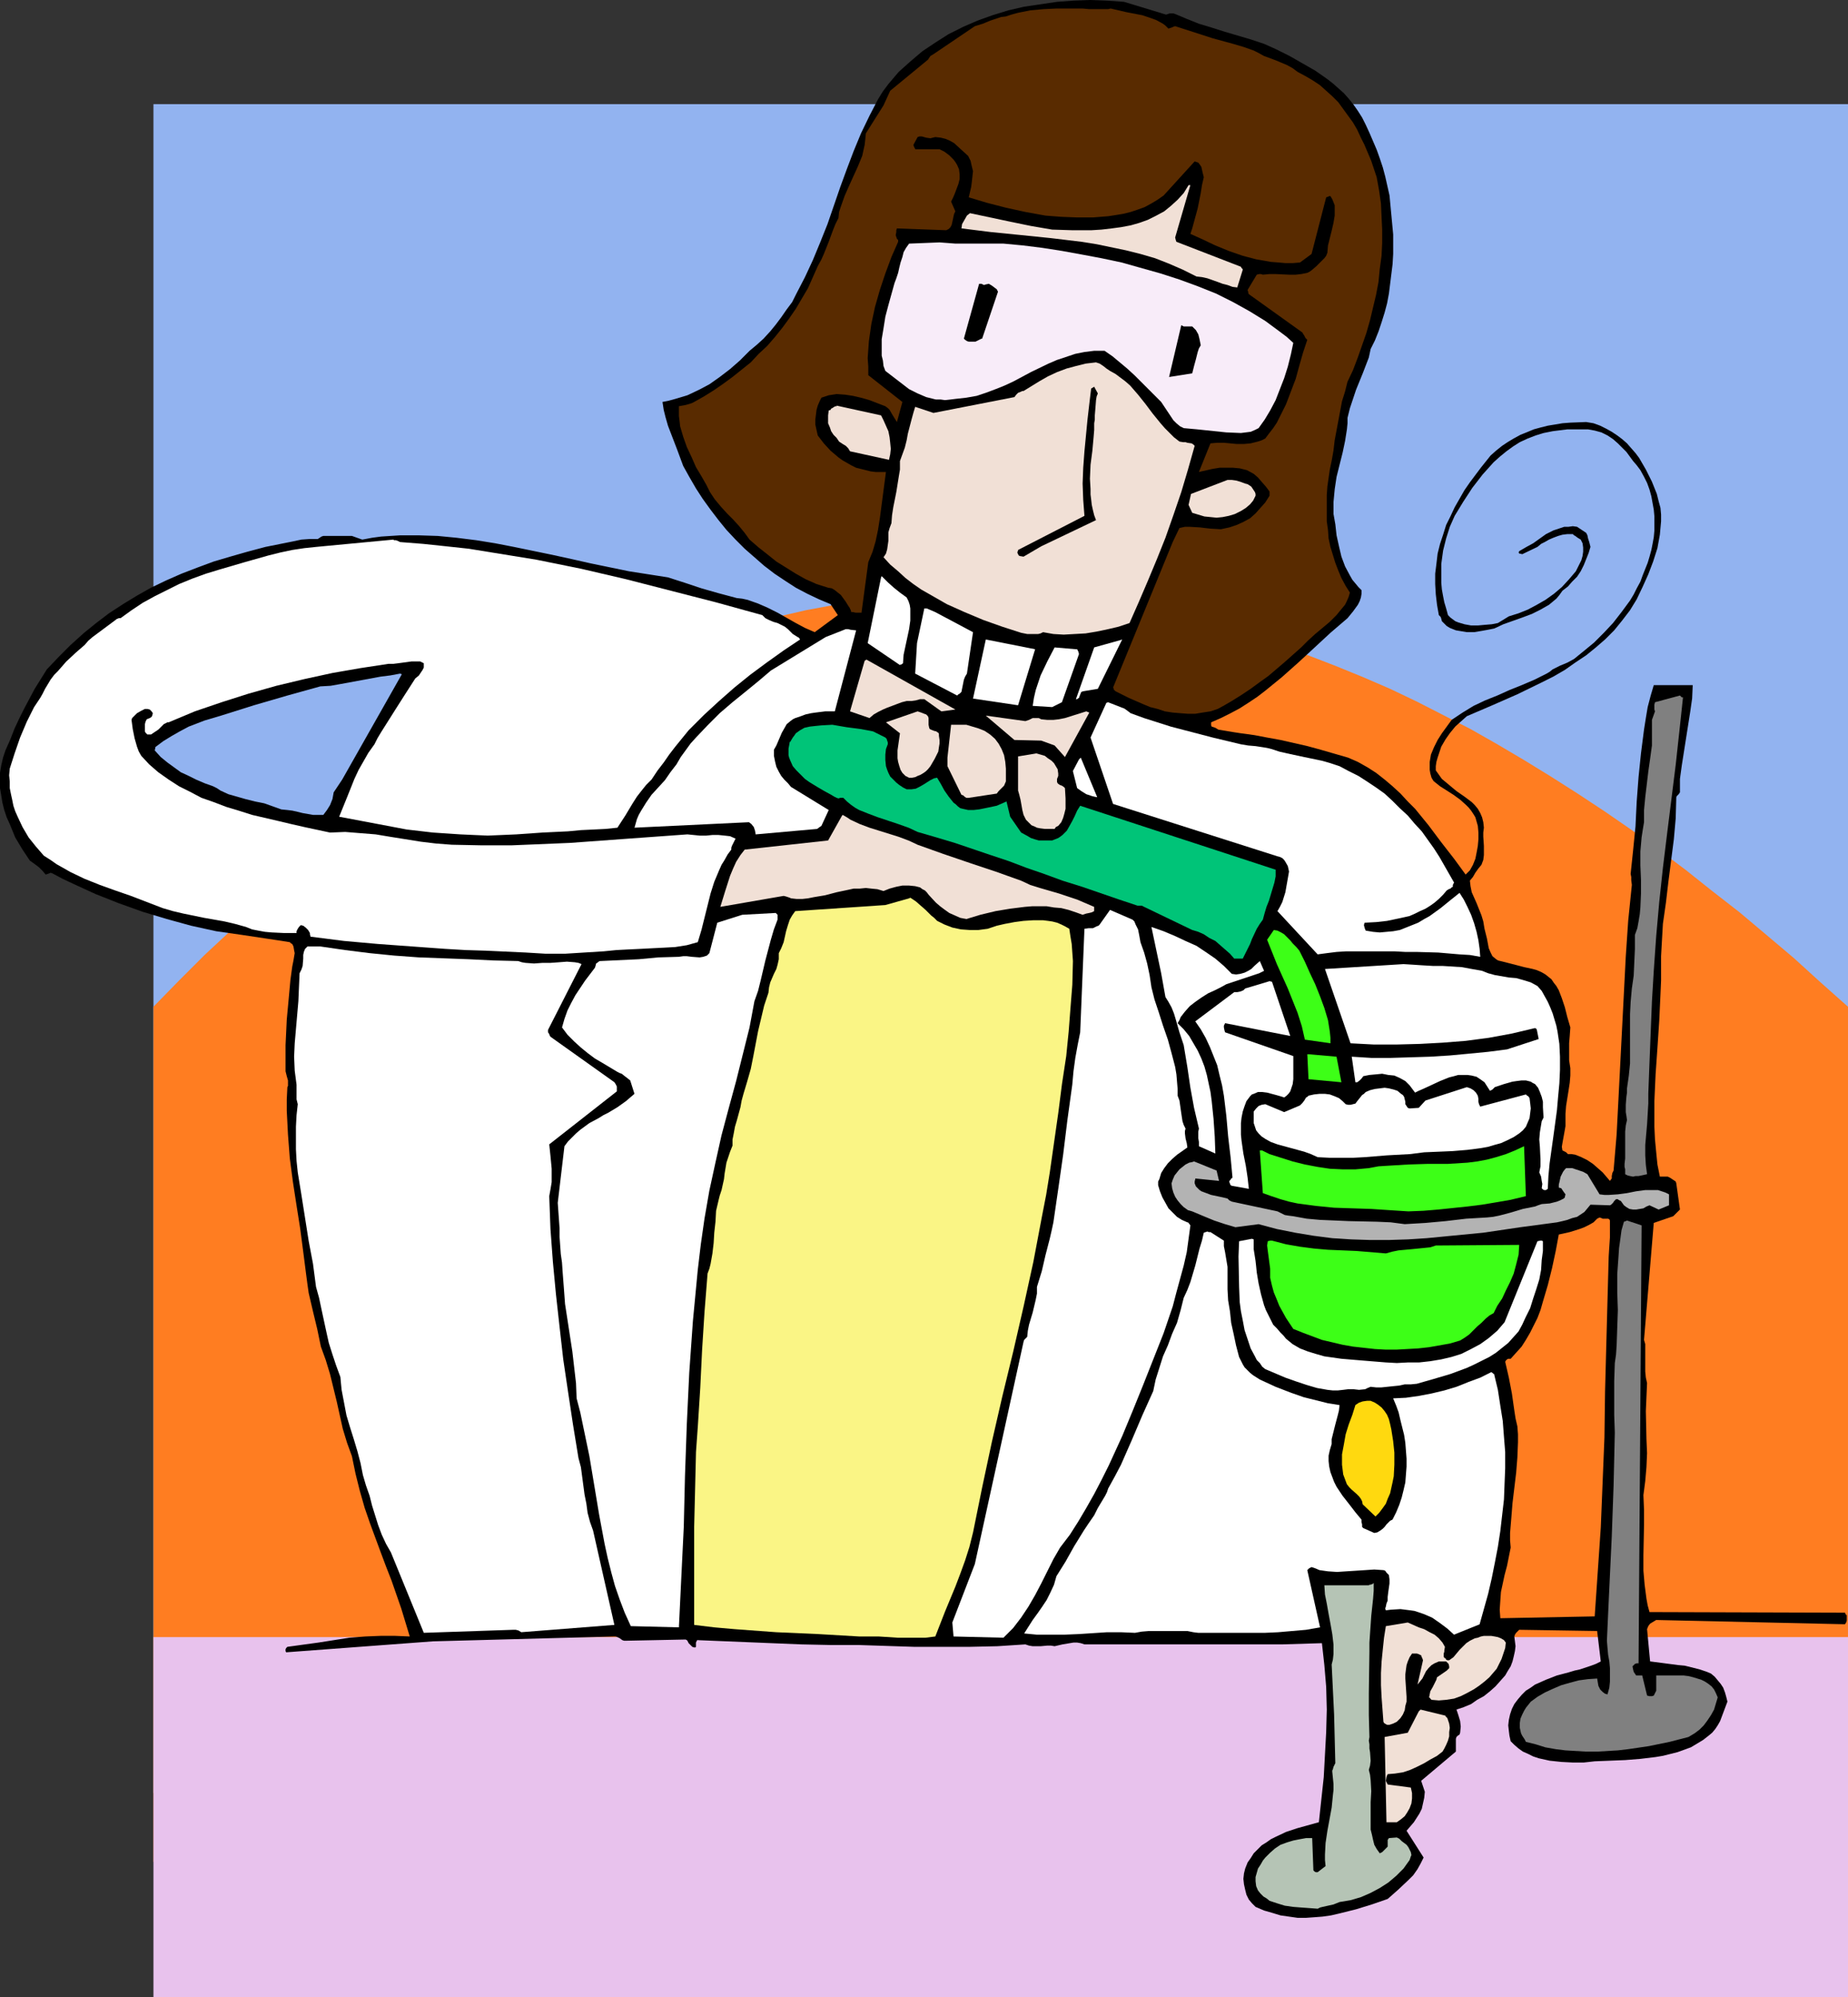 <?xml version="1.0" encoding="UTF-8" standalone="no"?>
<svg
   version="1.0"
   width="129.766mm"
   height="140.203mm"
   id="svg52"
   sodipodi:docname="Scientist 16.wmf"
   xmlns:inkscape="http://www.inkscape.org/namespaces/inkscape"
   xmlns:sodipodi="http://sodipodi.sourceforge.net/DTD/sodipodi-0.dtd"
   xmlns="http://www.w3.org/2000/svg"
   xmlns:svg="http://www.w3.org/2000/svg">
  <rect width="100%" height="100%" fill="#333333" stroke="none"/>
  <sodipodi:namedview
     id="namedview52"
     pagecolor="#ffffff"
     bordercolor="#000000"
     borderopacity="0.25"
     inkscape:showpageshadow="2"
     inkscape:pageopacity="0.0"
     inkscape:pagecheckerboard="0"
     inkscape:deskcolor="#d1d1d1"
     inkscape:document-units="mm" />
  <defs
     id="defs1">
    <pattern
       id="WMFhbasepattern"
       patternUnits="userSpaceOnUse"
       width="6"
       height="6"
       x="0"
       y="0" />
  </defs>
  <path
     style="fill:#92b3f0;fill-opacity:1;fill-rule:evenodd;stroke:none"
     d="M 40.723,27.634 H 490.455 V 475.764 H 40.723 Z"
     id="path1" />
  <path
     style="fill:#ff7d21;fill-opacity:1;fill-rule:evenodd;stroke:none"
     d="m 40.723,267.132 6.787,-6.949 6.787,-6.787 6.949,-6.464 6.949,-6.141 6.787,-5.979 6.949,-5.818 6.787,-5.656 6.949,-5.333 6.949,-5.171 6.949,-4.687 6.787,-4.687 6.949,-4.525 6.949,-4.04 6.949,-4.04 6.949,-3.717 6.949,-3.555 6.949,-3.232 6.949,-3.07 6.949,-2.909 6.949,-2.586 6.949,-2.424 6.949,-2.101 7.11,-2.101 6.949,-1.616 6.949,-1.616 6.949,-1.293 6.949,-0.97 7.11,-0.97 6.949,-0.485 7.11,-0.485 6.949,-0.323 h 7.11 l 6.949,0.323 7.11,0.485 6.949,0.485 7.11,0.97 7.11,0.97 6.949,1.293 7.11,1.454 6.949,1.778 7.11,1.778 7.11,2.262 7.11,2.262 7.11,2.586 7.11,2.747 7.11,2.909 7.11,3.07 7.11,3.394 6.949,3.555 7.272,3.717 7.11,4.04 7.11,4.202 7.11,4.363 7.11,4.525 7.11,4.687 7.272,5.01 7.11,5.171 7.11,5.333 7.11,5.656 7.272,5.656 7.11,5.979 7.272,6.141 7.11,6.464 7.272,6.464 V 494.025 H 40.723 Z"
     id="path2" />
  <path
     style="fill:#e8c2ed;fill-opacity:1;fill-rule:evenodd;stroke:none"
     d="M 40.723,529.901 H 490.455 V 434.393 H 40.723 Z"
     id="path3" />
  <path
     style="fill:#000000;fill-opacity:1;fill-rule:evenodd;stroke:none"
     d="M 298.313,0.485 293.788,0.162 289.425,0 l -4.525,0.162 -4.363,0.323 -4.363,0.646 -4.363,0.646 -4.202,0.97 -4.202,1.293 -4.04,1.454 -3.717,1.616 -3.878,1.939 -3.555,2.262 -3.394,2.262 -3.232,2.747 -3.07,2.747 -2.747,3.232 -1.454,1.939 -1.293,2.101 -2.262,4.363 -2.262,4.687 -1.939,4.687 -1.778,4.687 -1.778,4.848 -3.394,9.858 -1.939,4.848 -1.939,4.687 -2.101,4.525 -2.262,4.363 -1.131,2.262 -1.454,1.939 -1.454,2.101 -1.454,1.939 -1.454,1.778 -1.778,1.939 -1.778,1.616 -1.939,1.616 -2.586,2.586 -2.586,2.262 -2.747,2.101 -2.747,1.939 -2.747,1.454 -3.07,1.454 -1.616,0.485 -1.616,0.485 -1.778,0.485 -1.616,0.323 0.323,2.101 0.485,1.939 0.646,2.262 0.808,2.101 1.616,4.202 1.616,4.363 1.616,2.909 1.778,3.07 1.778,2.747 2.101,2.909 2.101,2.747 2.101,2.586 2.424,2.586 2.424,2.424 2.586,2.262 2.586,2.262 2.747,2.101 2.909,1.939 2.747,1.778 3.07,1.616 3.07,1.454 3.07,1.293 v 0 l 1.939,2.909 -6.141,4.525 -2.586,-1.131 -2.424,-1.293 -4.848,-2.747 -2.586,-1.293 -2.586,-1.131 -2.747,-0.97 -1.454,-0.323 -1.454,-0.162 -2.424,-0.646 -2.424,-0.646 -4.525,-1.293 -4.363,-1.454 -4.525,-1.454 -5.171,-0.808 -5.171,-0.808 -10.181,-2.101 -5.01,-1.131 -5.171,-1.131 -10.181,-2.101 -5.01,-0.97 -5.01,-0.808 -5.171,-0.646 -5.01,-0.485 -5.01,-0.162 h -5.01 l -5.01,0.323 -2.424,0.323 -2.586,0.485 -2.747,-0.97 h -7.11 -0.485 l -0.485,0.162 -0.485,0.323 -0.485,0.323 h -2.101 l -2.262,0.162 -2.262,0.485 -2.424,0.485 -4.848,0.97 -4.848,1.293 -4.525,1.293 -4.363,1.293 -4.363,1.616 -4.202,1.616 -4.04,1.778 -4.04,1.939 -3.717,2.101 -3.717,2.262 -3.717,2.424 -3.394,2.586 -3.394,2.747 -3.394,3.07 -3.07,3.07 -3.232,3.394 -1.616,2.586 -1.616,2.586 -2.747,5.171 -1.293,2.586 -1.293,2.747 -1.131,2.909 -1.293,2.909 -0.646,1.939 -0.485,2.101 L 0,205.076 v 2.101 1.939 l 0.323,1.939 0.323,1.939 0.485,1.939 0.646,1.939 0.808,1.778 1.454,3.555 1.939,3.232 1.939,2.909 1.131,0.808 1.293,0.97 0.97,0.97 0.808,0.97 0.485,-0.162 0.485,-0.162 0.323,-0.162 0.485,0.162 2.747,1.454 2.747,1.293 5.979,2.747 6.141,2.424 6.302,2.262 6.464,1.939 6.464,1.778 6.626,1.454 6.787,0.97 3.232,0.485 3.232,0.485 3.232,0.485 3.07,0.485 0.323,0.323 0.323,0.162 0.323,0.646 0.162,0.97 0.162,0.808 -0.323,1.939 -0.162,0.808 -0.162,0.808 -0.485,3.555 -0.323,3.555 -0.646,6.949 -0.323,6.787 v 6.949 l 0.323,1.293 0.323,1.131 v 0.97 0.485 l -0.162,0.323 -0.162,3.232 v 3.07 l 0.323,6.303 0.485,6.303 0.808,6.141 0.97,6.303 0.97,6.141 0.808,6.141 0.808,6.303 0.323,2.424 0.323,2.262 1.131,4.848 1.131,4.687 0.97,4.687 1.293,3.555 1.131,3.717 1.778,7.272 1.616,7.272 1.131,3.717 1.293,3.555 0.97,4.687 1.131,4.525 1.293,4.525 1.454,4.202 2.747,7.434 1.454,3.878 1.454,3.717 2.586,7.434 1.131,3.717 1.131,3.717 -3.878,-0.162 h -3.878 l -4.04,0.162 -4.202,0.323 -8.242,1.293 -8.242,1.131 -0.323,0.323 -0.162,0.323 v 0.485 l 0.162,0.323 38.946,-2.909 48.157,-1.293 h 0.323 l 0.485,0.162 0.646,0.323 0.646,0.485 0.485,0.162 h 0.485 l 15.837,-0.323 0.323,0.162 0.162,0.162 0.323,0.646 0.646,0.646 0.323,0.323 0.485,0.162 h 0.323 l 0.162,-0.162 v -0.485 -0.646 l 0.323,-0.646 27.634,1.131 7.595,0.162 h 7.434 l 14.867,0.485 h 7.434 7.434 l 7.272,-0.162 7.434,-0.485 0.97,0.323 0.97,0.162 h 2.101 l 1.778,-0.162 h 0.97 l 0.97,0.162 2.101,-0.485 1.939,-0.323 0.97,-0.162 h 0.97 l 0.97,0.162 0.97,0.323 h 52.52 l 10.504,-0.323 0.646,5.818 0.485,5.818 0.162,5.979 -0.162,5.979 -0.323,5.979 -0.323,5.979 -0.646,5.979 -0.646,5.979 -5.818,1.616 -2.909,0.97 -2.747,1.293 -1.293,0.646 -1.131,0.808 -1.293,0.808 -0.97,0.97 -1.131,1.131 -0.808,1.293 -0.808,1.131 -0.646,1.616 -0.323,1.293 -0.162,1.454 0.162,1.454 0.323,1.454 0.323,1.293 0.646,1.293 0.808,0.97 0.97,0.97 2.262,0.97 2.262,0.646 2.101,0.646 2.262,0.323 2.262,0.323 h 2.262 l 2.262,-0.162 2.101,-0.162 2.262,-0.323 2.101,-0.485 4.525,-1.131 4.202,-1.293 4.202,-1.454 2.747,-2.424 2.747,-2.586 1.293,-1.293 1.131,-1.616 0.808,-1.454 0.808,-1.616 -4.525,-7.111 0.97,-1.131 0.97,-1.131 1.454,-2.262 0.646,-1.293 0.323,-1.454 0.323,-1.454 0.162,-1.616 -0.97,-2.909 9.211,-7.757 v -3.394 l 0.162,-0.485 0.323,-0.323 0.485,-0.323 0.162,-0.485 0.162,-1.616 -0.162,-1.454 -0.485,-1.616 -0.485,-1.454 1.939,-0.646 1.939,-0.808 1.616,-1.131 1.778,-0.97 1.616,-1.293 1.454,-1.293 1.293,-1.454 1.293,-1.454 0.646,-1.131 0.808,-1.293 0.485,-1.293 0.323,-1.293 0.323,-1.454 0.162,-1.293 -0.162,-1.293 -0.162,-1.293 0.162,-0.485 0.323,-0.485 0.485,-0.485 0.323,-0.323 20.685,0.323 0.97,8.08 -1.293,0.646 -1.293,0.485 -2.909,0.97 -1.454,0.323 -1.616,0.485 -3.07,0.808 -2.909,1.131 -1.454,0.646 -1.454,0.646 -1.131,0.808 -1.293,0.808 -1.131,1.131 -0.97,1.131 -0.97,1.293 -0.646,1.293 -0.485,1.454 -0.323,1.454 -0.162,1.454 0.162,1.454 0.162,1.293 0.323,1.454 0.97,0.97 1.131,0.97 1.131,0.808 1.454,0.646 1.293,0.646 1.454,0.485 1.454,0.323 1.454,0.323 3.07,0.323 3.07,0.162 h 2.909 l 2.909,-0.323 4.04,-0.162 4.04,-0.162 4.04,-0.323 4.04,-0.485 1.939,-0.323 1.939,-0.485 1.939,-0.485 1.778,-0.646 1.778,-0.646 1.616,-0.97 1.616,-0.97 1.454,-1.131 0.97,-0.808 0.808,-0.97 0.646,-0.97 0.646,-1.131 0.97,-2.586 0.485,-1.293 0.485,-1.293 -0.323,-1.293 -0.323,-1.131 -0.485,-1.293 -0.646,-0.97 -0.808,-0.97 -0.808,-0.97 -0.97,-0.808 -1.131,-0.485 -1.939,-0.646 -1.939,-0.485 -1.939,-0.485 -1.778,-0.162 -3.717,-0.485 -3.717,-0.485 -0.808,-8.565 0.323,-0.808 0.485,-0.646 0.808,-0.485 0.808,-0.485 50.096,1.131 0.323,-0.485 0.162,-0.485 v -1.131 -0.323 h -0.162 v -0.162 h -0.162 v -0.162 l -0.162,-0.323 -51.874,-0.162 -0.485,-1.778 -0.323,-1.778 -0.485,-3.717 -0.323,-3.717 v -4.04 l 0.162,-8.08 v -4.04 l -0.162,-3.879 0.485,-3.717 0.323,-3.717 0.162,-3.717 -0.162,-3.717 -0.162,-7.434 0.162,-3.717 0.162,-3.717 -0.323,-1.454 -0.162,-1.616 v -3.07 -1.454 -1.454 -1.293 l -0.323,-1.131 2.586,-31.028 5.171,-1.778 1.778,-1.778 -0.97,-6.949 -0.162,-0.485 -0.485,-0.323 -0.485,-0.323 -0.485,-0.323 -0.646,-0.323 h -0.646 -1.454 l -0.646,-3.232 -0.323,-3.232 -0.323,-3.394 -0.162,-3.394 v -3.394 -3.394 l 0.323,-7.111 0.485,-6.949 0.485,-7.272 0.323,-6.949 0.162,-3.717 v -3.555 -2.909 l 0.162,-2.909 0.323,-5.656 0.808,-5.656 0.646,-5.495 1.454,-11.312 0.485,-5.495 0.162,-5.656 0.162,-0.323 0.485,-0.485 0.323,-0.485 v -3.555 l 0.485,-3.555 2.262,-14.383 0.485,-3.394 0.162,-3.555 H 438.905 l -0.808,2.747 -0.808,3.07 -0.485,2.909 -0.485,3.07 -0.808,6.303 -0.646,6.303 -0.485,6.464 -0.162,3.232 -0.162,3.394 -0.646,6.464 -0.646,6.141 0.162,0.808 v 0.808 l 0.162,1.293 -0.97,9.535 -0.646,9.535 -0.97,18.908 -0.97,18.908 -0.485,9.373 -0.808,9.535 -0.323,0.646 -0.162,0.808 v 0.646 l -0.485,0.646 -0.97,-1.131 -0.97,-1.131 -1.293,-1.131 -1.293,-1.131 -1.454,-0.97 -1.616,-0.808 -1.616,-0.646 -0.97,-0.162 h -0.97 l -0.485,-0.485 -0.323,-0.162 -0.323,-0.162 -0.323,-0.162 -0.162,-0.97 0.162,-0.97 0.323,-1.778 0.323,-1.778 0.162,-0.97 v -1.131 -2.101 l 0.162,-2.101 0.646,-4.04 0.323,-2.101 0.162,-1.939 v -1.939 l -0.323,-2.101 v -2.262 -2.262 l 0.162,-1.939 0.162,-2.262 -0.808,-2.747 -0.646,-2.586 -0.808,-2.424 -0.808,-2.101 -0.646,-1.131 -0.646,-0.808 -0.646,-0.97 -0.808,-0.646 -0.808,-0.646 -1.131,-0.646 -1.131,-0.485 -1.131,-0.323 -2.262,-0.485 -4.363,-1.131 -1.939,-0.485 -0.646,-0.162 -0.485,-0.323 -0.97,-0.808 -0.485,-0.97 -0.485,-1.131 -0.485,-2.586 -0.646,-2.586 -0.323,-1.939 -0.485,-1.616 -0.646,-1.616 -0.646,-1.616 -0.646,-1.454 -0.646,-1.454 -0.323,-1.616 -0.162,-1.454 0.808,-0.97 0.646,-1.131 0.808,-1.131 0.808,-0.97 0.485,-1.293 0.162,-1.293 v -1.293 -1.131 l -0.162,-2.424 v -1.131 l 0.162,-1.293 -0.162,-1.454 -0.323,-1.293 -0.485,-1.131 -0.646,-1.131 -0.808,-0.97 -0.808,-0.808 -1.939,-1.454 -2.101,-1.454 -1.939,-1.616 -0.97,-0.808 -0.97,-0.808 -0.808,-1.131 -0.808,-1.131 v -1.131 l 0.162,-1.131 0.323,-1.131 0.323,-0.97 0.646,-1.939 1.131,-1.939 1.131,-1.616 1.454,-1.778 1.616,-1.454 1.454,-1.293 6.787,-2.909 6.626,-2.909 6.302,-3.07 3.232,-1.616 3.07,-1.778 2.747,-1.939 2.909,-1.939 2.586,-2.101 2.424,-2.101 2.424,-2.424 2.101,-2.586 2.101,-2.747 1.778,-2.909 1.616,-3.394 1.454,-3.232 1.293,-3.394 1.131,-3.555 0.323,-1.778 0.323,-1.778 0.162,-1.778 0.162,-1.778 v -1.778 l -0.162,-1.778 -0.485,-1.778 -0.485,-1.939 -1.293,-3.232 -1.616,-3.232 -1.778,-3.07 -0.97,-1.293 -1.131,-1.293 -1.131,-1.293 -1.293,-1.131 -1.293,-0.97 -1.454,-0.97 -1.454,-0.808 -1.616,-0.808 -1.778,-0.646 -1.939,-0.323 -4.202,0.162 -2.101,0.162 -1.939,0.323 -1.939,0.323 -1.939,0.485 -1.778,0.485 -1.939,0.808 -1.616,0.646 -1.778,0.97 -1.616,0.97 -1.454,0.97 -1.616,1.293 -1.454,1.293 -1.293,1.616 -1.293,1.616 -1.454,1.939 -1.454,1.939 -1.454,2.101 -1.293,2.262 -1.293,2.262 -1.131,2.424 -1.131,2.262 -0.808,2.586 -0.808,2.424 -0.646,2.586 -0.323,2.747 -0.323,2.586 v 2.747 l 0.162,2.747 0.323,2.747 0.485,2.747 0.485,0.485 0.162,0.485 0.162,0.646 0.646,0.646 0.646,0.646 0.808,0.485 0.808,0.323 0.808,0.323 0.97,0.162 1.939,0.323 h 1.939 l 1.939,-0.323 1.778,-0.323 1.616,-0.323 2.424,-1.131 5.01,-1.778 2.586,-0.97 2.262,-1.131 1.131,-0.646 1.131,-0.646 0.97,-0.808 0.97,-0.808 0.808,-0.97 0.808,-1.131 1.454,-1.131 1.131,-1.293 1.293,-1.293 0.97,-1.454 0.808,-1.616 0.646,-1.616 0.646,-1.616 0.485,-1.616 -0.323,-1.293 -0.323,-0.97 -0.162,-0.808 -0.323,-0.646 -2.424,-1.616 -1.131,-0.162 -1.131,0.162 h -1.131 l -0.97,0.323 -1.939,0.646 -1.939,0.97 -3.394,2.424 -1.778,0.97 -1.939,1.131 -0.162,0.323 0.162,0.323 h 0.162 l 0.646,0.162 4.04,-1.939 0.97,-0.808 0.97,-0.485 1.131,-0.646 1.131,-0.485 1.293,-0.485 1.131,-0.323 1.293,-0.162 h 1.454 l 0.323,0.323 0.323,0.162 0.646,0.485 0.808,0.485 0.485,0.97 0.162,1.131 v 1.131 l -0.162,1.131 -0.323,1.131 -0.485,0.97 -0.485,0.97 -0.485,0.97 -1.778,2.101 -1.939,2.101 -2.101,1.778 -2.262,1.616 -2.262,1.293 -2.424,1.293 -2.424,0.97 -2.586,0.808 -2.909,1.778 -1.616,0.323 -1.939,0.162 -1.778,0.162 h -1.778 l -1.778,-0.323 -1.616,-0.485 -0.808,-0.323 -0.646,-0.485 -0.646,-0.485 -0.646,-0.646 -0.485,-1.778 -0.485,-1.616 -0.323,-1.616 -0.323,-1.778 -0.162,-1.778 v -1.616 -3.394 l 0.485,-3.555 0.808,-3.232 0.97,-3.07 1.293,-2.909 2.262,-3.717 2.424,-3.717 2.747,-3.555 1.454,-1.616 1.454,-1.616 1.616,-1.454 1.778,-1.454 1.778,-1.293 1.778,-1.131 2.101,-0.97 2.101,-0.808 2.101,-0.646 2.424,-0.485 3.878,-0.485 h 1.778 1.939 1.778 l 1.778,0.323 1.778,0.485 1.616,0.808 1.454,0.97 1.293,1.131 1.131,1.131 1.131,1.131 1.778,2.424 0.97,1.131 0.97,1.293 0.97,1.778 0.808,1.616 0.646,1.778 0.485,1.778 0.323,1.778 0.323,1.778 0.162,1.778 v 1.778 1.939 l -0.162,1.778 -0.323,1.778 -0.323,1.616 -0.485,1.778 -0.485,1.616 -1.293,3.232 -0.646,1.778 -0.97,1.778 -0.808,1.616 -0.97,1.616 -2.262,3.07 -2.262,2.909 -2.424,2.586 -2.586,2.586 -2.747,2.262 -2.586,2.101 -1.778,0.97 -1.939,0.808 -1.939,0.97 -0.808,0.646 -0.808,0.485 -3.232,1.616 -3.394,1.454 -3.232,1.293 -3.232,1.454 -3.232,1.293 -3.07,1.454 -2.909,1.778 -2.909,1.939 -2.586,3.555 -1.131,1.778 -0.97,1.939 -0.808,1.939 -0.162,0.97 -0.162,0.97 v 0.97 1.131 l 0.162,0.97 0.323,1.131 0.485,0.808 0.162,0.162 v 0 l 1.616,1.293 1.778,1.131 1.778,1.131 1.778,1.293 1.616,1.454 0.646,0.646 0.646,0.808 0.646,0.97 0.485,0.808 0.323,1.131 0.323,1.131 0.162,1.778 v 1.778 l -0.162,1.778 -0.323,1.778 -0.323,1.616 -0.646,1.616 -0.808,1.454 -1.131,1.131 -3.07,-4.202 -3.394,-4.363 -3.394,-4.525 -3.555,-4.363 -1.939,-1.939 -1.939,-2.101 -2.101,-1.939 -2.101,-1.778 -2.262,-1.778 -2.262,-1.454 -2.586,-1.454 -2.586,-1.131 -7.272,-2.101 -3.555,-0.97 -3.555,-0.808 -3.555,-0.808 -3.555,-0.646 -3.394,-0.646 -3.555,-0.485 -2.101,-0.323 -1.939,-0.323 -1.939,-0.323 -0.808,-0.485 -0.97,-0.323 -0.162,-0.323 v -0.323 -0.485 l 2.586,-1.131 2.586,-1.293 2.424,-1.293 2.262,-1.454 2.424,-1.616 2.101,-1.616 4.363,-3.555 4.363,-3.879 4.202,-3.879 4.363,-4.04 4.525,-3.878 1.454,-1.778 1.293,-1.778 0.485,-0.97 0.323,-0.97 0.162,-0.97 v -0.97 l -0.808,-0.808 -0.808,-0.97 -0.808,-0.97 -0.646,-1.131 -1.293,-2.424 -0.97,-2.586 -0.646,-2.747 -0.646,-2.909 -0.323,-2.909 -0.485,-2.747 v -1.616 -1.616 l 0.323,-3.394 0.485,-3.232 1.616,-6.464 0.646,-3.07 0.485,-3.07 0.162,-1.616 v -1.454 l 0.646,-2.586 0.808,-2.424 0.808,-2.424 1.778,-4.363 0.808,-2.101 0.808,-2.101 0.485,-2.262 1.131,-2.262 0.97,-2.424 0.808,-2.424 0.808,-2.586 0.646,-2.424 0.485,-2.586 0.323,-2.586 0.323,-2.586 0.323,-2.586 0.162,-2.747 v -5.171 l -0.485,-5.171 -0.485,-5.171 -1.131,-5.01 -0.646,-2.424 -0.808,-2.424 -0.808,-2.262 -0.97,-2.262 -0.97,-2.262 -0.97,-2.101 -0.97,-1.939 -1.131,-1.778 -1.131,-1.616 -1.293,-1.616 -1.293,-1.454 -1.454,-1.293 -1.454,-1.293 -1.454,-1.131 -3.232,-2.262 -3.394,-1.939 -3.394,-1.939 -3.555,-1.778 -3.232,-1.454 -3.394,-1.131 -7.11,-2.101 -3.555,-1.131 -3.232,-0.97 -3.232,-1.293 -3.07,-1.293 -0.485,-0.162 h -0.97 l -0.485,0.162 -0.485,0.162 z"
     id="path4" />
  <path
     style="fill:#592b00;fill-opacity:1;fill-rule:evenodd;stroke:none"
     d="m 294.112,2.424 h -3.232 -1.778 l -1.778,-0.162 h -6.949 l -3.394,0.162 -3.555,0.323 -3.232,0.646 -1.778,0.485 -1.454,0.485 -1.293,0.162 -0.97,0.323 -1.939,0.646 -1.939,0.808 -2.101,0.646 -10.989,7.434 -0.808,0.485 -0.646,0.97 -10.019,8.242 -1.778,3.879 -4.686,7.434 -0.162,1.616 -0.162,1.454 -0.323,1.454 -0.323,1.454 -1.131,2.747 -2.424,5.333 -1.131,2.586 -0.97,2.747 -0.485,1.454 -0.162,1.616 -0.808,1.616 -0.646,1.616 -1.131,3.07 -1.293,3.232 -0.646,1.454 -0.97,1.778 -1.293,2.909 -1.293,2.909 -1.616,2.747 -1.616,2.747 -1.778,2.586 -1.778,2.424 -1.939,2.424 -2.101,2.424 -2.262,2.101 -2.101,2.262 -2.424,1.939 -2.424,1.939 -2.424,1.778 -2.586,1.778 -2.586,1.616 -2.586,1.454 -0.646,0.323 -0.485,0.162 -1.131,0.323 -1.778,0.323 v 1.131 1.454 l 0.162,1.293 0.162,1.454 0.808,2.747 0.97,2.747 1.293,2.747 1.131,2.586 1.454,2.424 1.293,2.262 0.485,0.97 0.485,0.97 1.293,1.939 1.616,1.939 1.616,1.778 1.616,1.616 1.616,1.778 1.454,1.778 1.293,1.778 2.424,2.101 2.262,1.778 2.424,1.939 2.586,1.616 2.586,1.616 2.586,1.454 2.909,1.293 3.07,0.97 0.97,0.162 0.808,0.485 0.808,0.646 0.808,0.646 1.293,1.778 0.485,0.808 0.646,0.97 v 0.162 l 0.162,0.162 0.162,0.646 h 0.485 l 0.646,0.162 h 1.616 v -0.162 l 1.778,-13.252 1.131,-2.747 0.808,-2.747 0.646,-3.07 0.485,-3.07 0.808,-6.141 0.808,-6.141 h -1.293 -1.454 l -1.293,-0.162 -1.293,-0.323 -1.293,-0.323 -1.293,-0.323 -1.293,-0.646 -2.262,-1.293 -1.131,-0.808 -2.101,-1.778 -1.778,-1.939 -1.616,-2.101 -0.323,-1.454 -0.323,-1.454 v -1.293 l 0.162,-1.293 0.162,-1.293 0.323,-1.131 0.485,-1.131 0.485,-0.97 0.97,-0.323 0.97,-0.323 2.101,-0.323 2.262,0.162 2.101,0.323 2.101,0.485 2.262,0.646 4.202,1.616 0.646,0.485 0.485,0.485 0.646,1.131 1.293,2.101 1.454,-5.333 -9.05,-7.111 v -2.262 l -0.162,-2.262 0.162,-2.262 0.162,-2.262 0.646,-4.525 0.97,-4.525 1.293,-4.525 1.454,-4.363 1.616,-4.363 1.778,-4.04 v -0.485 l -0.323,-0.323 -0.162,-0.485 -0.162,-0.485 0.162,-0.808 v -0.485 l 0.162,-0.485 13.09,0.485 0.646,-0.323 0.485,-0.485 0.323,-0.646 0.323,-1.454 0.162,-0.808 0.162,-0.646 0.323,-0.646 -1.131,-2.586 0.485,-0.97 0.485,-1.131 0.485,-1.293 0.485,-1.293 0.323,-1.293 v -1.293 l -0.162,-1.293 -0.485,-1.131 -0.485,-0.808 -0.485,-0.646 -1.131,-1.131 -1.293,-0.97 -1.293,-0.646 h -6.464 v -0.162 l -0.162,-0.162 -0.323,-0.808 1.131,-2.101 0.485,-0.162 h 0.646 l 1.131,0.323 1.131,0.162 0.646,-0.162 0.646,-0.162 1.454,0.162 1.293,0.323 1.131,0.485 1.131,0.646 1.939,1.778 1.778,1.616 0.646,1.293 0.323,1.454 0.323,1.293 -0.162,1.454 -0.162,1.454 -0.162,1.293 -0.646,2.747 4.848,1.454 5.01,1.293 5.171,1.131 5.333,0.97 4.202,0.323 4.202,0.162 h 4.202 l 4.04,-0.323 2.101,-0.323 1.939,-0.323 1.939,-0.485 1.939,-0.646 1.778,-0.646 1.778,-0.97 1.616,-0.97 1.616,-1.131 8.242,-9.05 0.485,0.162 0.485,0.162 0.485,0.646 0.323,0.485 0.323,1.454 0.162,0.646 0.162,0.646 -0.485,2.101 -0.323,2.101 -0.808,4.04 -0.485,1.778 -0.485,1.778 -0.485,1.778 -0.485,1.454 3.232,1.454 3.394,1.616 3.555,1.454 3.717,1.293 3.717,0.97 1.939,0.323 1.778,0.323 2.101,0.162 1.778,0.162 h 1.939 l 1.939,-0.162 3.07,-2.262 3.878,-15.029 v 0 l 0.485,-0.162 0.323,-0.162 h 0.323 l 0.485,0.808 0.323,0.808 0.323,0.808 v 0.97 1.778 l -0.323,1.939 -0.485,2.101 -0.485,1.939 -0.485,1.939 -0.162,1.939 -0.323,0.808 -0.485,0.646 -1.131,1.131 -0.97,0.97 -1.131,0.97 -0.646,0.485 -0.646,0.323 -1.616,0.323 -1.454,0.162 h -1.778 l -3.555,-0.162 h -1.616 l -1.778,0.162 -0.485,-0.162 h -0.485 l -0.646,0.162 -2.424,4.04 v 0.162 l 0.162,0.323 v 0.323 l 0.162,0.323 14.221,10.181 0.162,0.323 0.323,0.485 0.323,0.646 0.485,0.485 -1.131,3.394 -0.97,3.394 -0.97,3.555 -1.293,3.394 -1.293,3.394 -1.616,3.232 -0.808,1.616 -0.97,1.454 -1.131,1.454 -0.97,1.293 -0.97,0.485 -0.97,0.323 -1.939,0.485 -1.778,0.162 h -1.939 l -3.394,-0.323 h -1.778 l -1.778,0.162 -3.07,7.595 3.555,-0.808 1.939,-0.323 h 1.778 1.778 l 1.778,0.162 1.939,0.485 1.778,0.97 1.131,0.97 0.97,1.131 1.131,1.293 0.97,1.293 v 1.131 l -1.131,1.778 -1.293,1.454 -1.293,1.454 -1.454,1.293 -1.778,0.97 -1.778,0.808 -1.939,0.646 -2.262,0.485 -2.747,-0.162 -1.454,-0.162 -1.293,-0.162 -2.747,-0.162 h -1.293 l -1.454,0.323 -1.778,3.717 -15.837,38.623 0.162,0.162 v 0.323 l 0.485,0.485 3.555,1.778 3.717,1.616 1.939,0.808 1.939,0.485 1.939,0.646 2.101,0.323 1.939,0.162 2.101,0.162 h 1.939 l 1.939,-0.323 2.101,-0.323 1.939,-0.646 1.778,-0.97 1.939,-1.131 2.586,-1.616 2.424,-1.616 2.424,-1.778 2.262,-1.616 4.363,-3.717 4.363,-3.879 1.778,-1.778 1.939,-1.778 1.939,-1.616 1.939,-1.616 1.778,-1.778 1.454,-1.778 0.808,-0.97 0.485,-0.97 0.485,-1.131 0.323,-1.131 -1.131,-1.778 -1.131,-2.101 -0.808,-1.939 -0.808,-2.101 -0.646,-2.101 -0.646,-2.101 -0.485,-2.262 -0.162,-2.262 -0.323,-2.262 v -2.262 -2.424 -2.262 l 0.162,-2.262 0.323,-2.262 0.323,-2.262 0.485,-2.262 0.485,-2.747 0.323,-2.747 0.97,-5.171 0.97,-5.171 0.808,-2.586 0.646,-2.586 1.454,-3.07 1.293,-3.394 1.131,-3.232 1.131,-3.232 0.97,-3.394 0.808,-3.394 0.808,-3.394 0.646,-3.394 0.323,-3.394 0.485,-3.555 0.162,-3.394 v -3.555 l -0.162,-3.394 -0.162,-3.555 -0.485,-3.394 -0.646,-3.555 -1.454,-4.363 -1.778,-4.202 -0.97,-1.939 -0.97,-2.101 -1.131,-1.939 -1.293,-1.778 -1.293,-1.778 -1.293,-1.778 -1.616,-1.616 -1.616,-1.454 -1.616,-1.454 -1.939,-1.293 -1.939,-1.131 -2.101,-1.131 -1.293,-0.97 -1.454,-0.808 -3.07,-1.293 -3.07,-1.131 -1.454,-0.808 -1.293,-0.646 -2.747,-0.97 -2.747,-0.808 -5.333,-1.454 -5.01,-1.616 -5.01,-1.616 -0.485,0.162 -0.323,0.162 -0.485,0.162 -0.485,0.162 -0.808,-0.808 -0.646,-0.485 -1.778,-0.97 -1.778,-0.646 -1.939,-0.646 -4.202,-0.808 -4.202,-0.97 z"
     id="path5" />
  <path
     style="fill:#f1e0d6;fill-opacity:1;fill-rule:evenodd;stroke:none"
     d="m 315.443,49.128 -1.293,2.101 -1.616,1.778 -1.778,1.616 -1.778,1.454 -2.101,1.131 -2.262,1.131 -2.262,0.808 -2.262,0.646 -2.586,0.485 -2.424,0.323 -2.747,0.323 -2.586,0.162 h -5.333 l -5.171,-0.162 -5.656,-0.97 -5.494,-1.131 -5.333,-1.131 -5.333,-1.131 -0.808,0.646 -0.646,1.131 -0.646,1.131 -0.162,1.131 7.757,0.97 8.08,0.808 7.918,0.808 8.08,0.97 4.04,0.646 3.878,0.808 3.878,0.808 3.878,0.97 3.878,1.131 3.717,1.454 3.717,1.616 3.555,1.778 1.454,0.162 1.454,0.323 2.747,0.97 1.293,0.485 1.293,0.323 1.293,0.485 1.293,0.162 1.454,-4.687 v -0.162 l -0.162,-0.162 v 0 0 l -0.162,-0.162 -0.162,-0.323 -17.13,-6.626 -0.162,-0.485 -0.162,-0.646 4.04,-13.898 z"
     id="path6" />
  <path
     style="fill:#f8ecf9;fill-opacity:1;fill-rule:evenodd;stroke:none"
     d="m 249.349,64.319 -8.08,0.323 -0.808,1.131 -0.646,1.131 -0.323,1.293 -0.485,1.454 -0.323,1.293 -0.323,1.454 -0.485,1.454 -0.485,1.293 -1.616,5.818 -0.808,3.07 -0.485,3.07 -0.485,2.909 v 2.909 1.454 l 0.323,1.293 0.162,1.454 0.485,1.293 2.101,1.616 2.101,1.616 2.101,1.616 2.262,1.131 2.262,0.97 1.293,0.323 1.293,0.323 h 1.293 l 1.131,0.162 1.454,-0.162 1.293,-0.162 2.909,-0.323 2.747,-0.485 2.424,-0.808 2.586,-0.97 2.424,-0.97 2.424,-1.131 4.525,-2.424 4.686,-2.262 2.262,-0.97 2.424,-0.808 2.424,-0.808 2.424,-0.485 2.586,-0.323 h 2.747 l 2.101,1.454 1.939,1.616 1.939,1.616 1.939,1.778 3.555,3.555 3.555,3.555 1.293,1.939 1.293,1.939 0.646,0.97 0.808,0.808 0.97,0.808 0.97,0.485 1.778,0.162 1.778,0.162 7.757,0.808 3.878,0.162 1.293,-0.162 1.293,-0.162 1.131,-0.485 0.97,-0.485 1.616,-2.262 1.454,-2.424 1.454,-2.747 1.131,-2.909 1.131,-2.909 0.97,-3.07 0.808,-3.232 0.646,-3.07 -1.778,-1.616 -1.939,-1.454 -3.717,-2.747 -4.202,-2.586 -4.363,-2.424 -4.525,-2.262 -4.848,-1.939 -4.848,-1.778 -5.01,-1.616 -5.171,-1.454 -5.171,-1.454 -5.333,-1.131 -5.171,-0.97 -5.333,-0.97 -5.171,-0.808 -5.171,-0.646 -5.171,-0.485 h -4.363 -4.202 -4.202 l -2.101,-0.162 z"
     id="path7" />
  <path
     style="fill:#000000;fill-opacity:1;fill-rule:evenodd;stroke:none"
     d="m 261.63,75.469 -0.485,0.162 -0.323,-0.162 -0.323,-0.162 h -0.646 l -4.04,14.544 0.323,0.323 0.485,0.323 0.485,0.162 h 0.646 1.131 l 0.97,-0.485 0.323,-0.162 0.323,-0.162 h 0.162 v 0 l 4.202,-12.444 -0.323,-0.646 -0.646,-0.485 -0.646,-0.485 -0.808,-0.485 z"
     id="path8" />
  <path
     style="fill:#000000;fill-opacity:1;fill-rule:evenodd;stroke:none"
     d="m 313.504,86.297 -3.232,13.736 6.141,-0.97 0.485,-1.939 0.485,-1.778 0.485,-1.939 0.323,-0.97 0.485,-0.808 -0.323,-1.616 -0.323,-1.293 -0.646,-1.131 -0.485,-0.485 -0.485,-0.485 h -1.616 -0.646 z"
     id="path9" />
  <path
     style="fill:#f1e0d6;fill-opacity:1;fill-rule:evenodd;stroke:none"
     d="m 290.88,96.155 -2.747,0.323 -2.586,0.646 -2.424,0.646 -2.586,0.97 -2.424,1.131 -2.262,1.293 -2.101,1.293 -2.101,1.293 h -0.323 l -0.323,0.162 -0.808,0.323 -0.485,0.485 -0.485,0.646 -21.493,4.202 -4.848,-1.616 -0.485,1.616 -0.485,1.778 -0.97,3.717 -0.323,1.778 -0.485,1.939 -0.646,1.778 -0.646,1.778 v 2.262 l -0.323,1.939 -0.646,4.04 -0.808,4.04 -0.323,2.101 -0.162,2.101 -0.485,1.293 -0.323,1.131 v 2.262 l -0.162,1.131 -0.162,1.131 -0.323,1.131 -0.646,0.97 1.778,1.939 2.101,1.778 1.939,1.778 2.101,1.616 2.101,1.454 2.262,1.293 2.262,1.293 2.262,1.293 4.686,2.101 5.01,2.101 5.01,1.778 5.01,1.616 1.616,0.323 h 0.646 0.808 0.808 0.646 l 0.646,-0.162 0.646,-0.323 2.747,0.485 2.747,0.162 2.909,-0.162 2.909,-0.162 2.909,-0.485 3.07,-0.646 2.747,-0.646 2.909,-0.97 2.424,-5.495 2.424,-5.656 2.424,-5.818 2.262,-5.656 2.101,-5.979 2.101,-6.141 1.778,-5.979 1.778,-6.303 -0.323,-0.323 -0.485,-0.323 -1.131,-0.162 -0.485,-0.162 h -0.646 l -0.97,-0.162 -1.454,-1.131 -1.293,-1.293 -1.131,-1.131 -1.131,-1.293 -2.101,-2.586 -0.97,-1.293 -0.97,-1.293 -1.939,-2.424 -2.101,-2.424 -1.293,-1.131 -1.293,-0.97 -1.293,-0.97 -1.454,-0.808 -0.97,-0.646 -0.808,-0.646 -0.97,-0.646 z"
     id="path10" />
  <path
     style="fill:#000000;fill-opacity:1;fill-rule:evenodd;stroke:none"
     d="m 290.395,102.619 -0.808,0.485 -0.485,4.04 -0.485,4.202 -0.808,8.403 -0.323,4.363 -0.162,4.202 0.162,4.363 0.323,4.202 -17.614,9.05 v 0.162 l -0.162,0.323 v 0.323 l 0.162,0.323 0.162,0.323 0.323,0.162 0.97,0.162 4.686,-2.747 14.544,-6.949 -0.485,-1.293 -0.323,-1.293 -0.323,-1.454 -0.162,-1.454 -0.162,-1.293 v -1.454 l -0.162,-2.747 0.162,-3.717 0.485,-3.717 0.323,-3.555 0.162,-1.939 v -1.778 l 0.162,-0.97 v -1.131 l 0.162,-1.939 0.162,-2.101 0.162,-0.97 0.323,-0.808 z"
     id="path11" />
  <path
     style="fill:#f1e0d6;fill-opacity:1;fill-rule:evenodd;stroke:none"
     d="m 222.038,107.629 v 0.162 h -0.323 l -0.323,0.162 -0.485,0.323 -0.323,0.162 -0.162,0.323 -0.485,0.162 -0.162,1.293 v 0.97 1.131 l 0.485,1.131 0.323,0.97 0.646,0.97 0.808,0.808 0.646,0.97 0.97,0.646 0.808,0.485 0.646,0.646 0.485,0.808 10.342,2.262 0.323,-1.454 0.162,-1.454 -0.162,-1.616 -0.162,-1.454 -0.323,-1.616 -0.646,-1.454 -0.646,-1.454 -0.646,-1.293 z"
     id="path12" />
  <path
     style="fill:#f1e0d6;fill-opacity:1;fill-rule:evenodd;stroke:none"
     d="m 325.785,127.344 -9.696,3.717 -0.646,2.909 0.97,2.101 1.616,0.485 1.616,0.485 1.616,0.162 1.616,0.162 1.616,-0.162 1.616,-0.323 1.616,-0.485 1.616,-0.808 1.293,-0.808 1.131,-0.97 0.808,-0.97 0.323,-0.646 0.323,-0.646 v -0.485 l -0.162,-0.485 -0.323,-0.485 -0.323,-0.485 -0.323,-0.485 -0.485,-0.323 -0.485,-0.323 -0.646,-0.162 -1.293,-0.485 -1.131,-0.323 -1.131,-0.162 z"
     id="path13" />
  <path
     style="fill:#ffffff;fill-opacity:1;fill-rule:evenodd;stroke:none"
     d="m 104.393,143.182 -20.523,1.939 -3.07,0.323 -3.232,0.485 -3.07,0.646 -3.232,0.808 -6.302,1.778 -6.626,1.939 -3.717,1.131 -3.555,1.293 -3.555,1.454 -3.232,1.616 -3.232,1.616 -3.232,1.778 -2.909,1.939 -2.909,2.101 h -0.485 l -0.323,0.162 h -0.162 l -0.162,0.162 -6.302,4.687 v 0 l -1.131,0.97 -0.97,1.131 -2.424,2.101 -2.424,2.262 -2.262,2.586 -0.97,0.97 -0.97,1.293 -1.454,2.424 -0.646,1.293 -0.646,1.131 -1.616,2.424 -0.97,1.939 -0.97,1.939 -1.778,4.202 -1.454,4.202 -1.293,4.04 -0.162,1.778 0.162,1.616 v 1.778 l 0.323,1.616 0.323,1.454 0.323,1.616 0.485,1.454 0.646,1.454 1.293,2.747 1.616,2.747 1.939,2.424 2.101,2.424 1.778,1.131 1.616,1.131 3.717,2.101 3.717,1.778 4.04,1.616 4.04,1.454 4.202,1.454 4.202,1.616 4.202,1.616 2.747,0.808 2.747,0.646 5.494,1.131 5.494,0.97 2.747,0.646 2.909,0.808 1.616,0.646 1.616,0.323 1.778,0.323 1.778,0.162 3.394,0.162 h 3.232 v -0.485 l 0.323,-0.646 0.323,-0.485 0.485,-0.485 0.646,0.162 0.646,0.485 0.646,0.646 0.485,0.808 v 0.323 l 0.162,0.646 8.888,1.131 9.05,0.808 8.888,0.646 8.888,0.646 5.494,0.323 5.333,0.162 10.504,0.485 5.333,0.323 h 5.171 l 5.171,-0.323 5.171,-0.323 3.232,-0.323 3.07,-0.162 3.394,-0.162 3.07,-0.162 3.232,-0.162 2.909,-0.162 3.07,-0.485 2.909,-0.808 0.97,-3.232 0.808,-3.232 1.616,-6.464 0.97,-3.07 1.293,-3.07 0.646,-1.454 0.808,-1.293 0.808,-1.454 0.97,-1.293 v -0.485 l 0.162,-0.485 0.323,-0.646 0.323,-0.646 0.323,-0.646 -1.454,-0.646 -1.454,-0.162 -1.616,-0.162 h -1.616 l -1.616,0.162 h -1.778 l -1.616,-0.162 -1.616,-0.162 -15.675,1.131 -15.514,1.131 -7.757,0.323 -7.757,0.323 h -7.918 l -7.918,-0.162 -4.202,-0.323 -4.04,-0.485 -8.08,-1.293 -3.878,-0.646 -4.04,-0.323 -4.04,-0.323 -4.04,0.162 -6.787,-1.454 -3.555,-0.808 -3.394,-0.808 -6.949,-1.616 -3.555,-1.131 -3.232,-0.97 -3.394,-1.293 -3.232,-1.131 -3.07,-1.616 -2.909,-1.454 -2.747,-1.778 -2.747,-1.939 -2.424,-2.101 -2.101,-2.262 -0.646,-1.131 -0.485,-1.293 -0.646,-2.262 -0.485,-2.424 -0.323,-2.424 0.162,-0.485 0.485,-0.485 0.808,-0.808 1.131,-0.646 0.97,-0.485 h 0.646 l 0.646,0.162 0.485,0.485 0.323,0.485 -0.162,0.646 -0.162,0.323 -0.485,0.323 -0.808,0.323 -0.162,0.323 -0.162,0.323 -0.162,0.646 v 1.939 l 0.162,0.323 0.162,0.162 0.323,0.323 h 0.485 0.485 l 0.97,-0.646 0.485,-0.323 0.485,-0.323 0.808,-0.808 0.646,-0.646 0.646,-0.323 0.323,-0.162 h 0.323 l 6.949,-2.909 7.11,-2.424 7.11,-2.262 7.434,-2.101 7.434,-1.778 7.434,-1.616 7.434,-1.293 7.434,-1.131 h 1.293 l 1.293,-0.162 2.424,-0.323 1.131,-0.162 h 1.131 1.131 l 0.97,0.485 v 0.485 0.646 l -0.323,0.646 -0.323,0.485 -0.646,0.97 -0.97,0.808 -2.909,4.525 -1.131,1.778 -1.131,1.778 -1.939,3.07 -1.939,3.07 -0.97,1.616 -0.808,1.616 -1.616,2.262 -1.293,2.262 -1.293,2.262 -1.131,2.424 -1.939,4.848 -2.101,5.171 17.938,3.394 6.949,0.808 7.272,0.485 3.555,0.162 3.717,0.162 3.878,-0.162 3.717,-0.162 6.949,-0.485 6.787,-0.323 3.394,-0.323 3.394,-0.162 3.232,-0.162 3.07,-0.323 2.101,-3.232 1.939,-3.232 1.131,-1.778 1.131,-1.454 1.293,-1.616 1.454,-1.454 1.616,-2.424 1.616,-2.101 1.454,-2.101 1.616,-2.101 3.555,-4.363 4.04,-4.04 4.04,-3.717 4.04,-3.555 4.202,-3.394 4.363,-3.232 4.525,-3.232 4.363,-2.909 -0.323,-0.485 -0.323,-0.162 -1.293,-0.808 -0.485,-0.485 -0.808,-0.808 -0.808,-0.646 -0.97,-0.485 -0.97,-0.485 -1.131,-0.323 -1.131,-0.485 -0.97,-0.485 -0.808,-0.808 -12.282,-3.394 -11.958,-3.07 -11.958,-3.07 -11.797,-2.747 -11.958,-2.424 -5.979,-0.97 -5.979,-0.97 -5.979,-0.97 -5.979,-0.646 -6.141,-0.646 -6.141,-0.485 -0.646,-0.323 -0.485,-0.162 h -0.485 z"
     id="path14" />
  <path
     style="fill:#ffffff;fill-opacity:1;fill-rule:evenodd;stroke:none"
     d="m 233.835,153.201 -3.555,17.453 8.565,5.818 0.162,-0.162 h 0.162 0.162 v -0.162 h 0.162 l 0.162,-0.162 0.162,-2.262 0.485,-2.262 0.97,-4.525 0.323,-2.262 v -2.101 -1.131 l -0.162,-0.97 -0.323,-0.97 -0.485,-0.97 -1.778,-1.293 -1.616,-1.293 -1.616,-1.454 -1.616,-1.616 z"
     id="path15" />
  <path
     style="fill:#ffffff;fill-opacity:1;fill-rule:evenodd;stroke:none"
     d="m 245.955,161.443 h -0.646 l -1.939,9.211 -0.485,8.08 11.15,5.818 0.323,-0.323 0.323,-0.162 0.485,-0.485 0.162,-0.808 0.162,-0.808 0.162,-0.808 0.162,-0.808 0.323,-0.808 0.485,-0.808 1.616,-10.989 -10.019,-5.333 z"
     id="path16" />
  <path
     style="fill:#ffffff;fill-opacity:1;fill-rule:evenodd;stroke:none"
     d="m 224.462,166.937 -5.333,2.101 -14.544,8.888 -3.232,2.747 -3.555,2.909 -3.394,2.747 -3.394,2.909 -3.232,3.232 -3.07,3.232 -1.454,1.616 -1.293,1.778 -1.293,1.778 -1.131,1.939 -1.616,2.101 -1.454,2.101 -3.555,3.879 -1.454,2.101 -1.293,2.101 -0.646,1.131 -0.485,1.131 -0.323,1.131 -0.323,1.131 30.381,-1.454 0.646,0.485 0.646,0.808 0.323,0.97 0.162,0.97 16.322,-1.454 0.646,-0.485 0.485,-0.323 1.939,-4.202 -10.019,-6.141 -0.808,-0.97 -0.97,-0.97 -0.808,-0.97 -0.646,-1.131 -0.646,-1.293 -0.323,-1.293 -0.323,-1.616 v -1.616 l 0.646,-1.131 0.485,-1.131 0.97,-2.262 0.646,-1.131 0.646,-1.131 0.97,-0.808 0.646,-0.485 0.646,-0.323 1.454,-0.485 1.293,-0.485 1.454,-0.323 1.131,-0.162 2.586,-0.323 h 2.586 l 5.656,-21.493 -1.454,-0.162 -0.646,-0.162 z"
     id="path17" />
  <path
     style="fill:#ffffff;fill-opacity:1;fill-rule:evenodd;stroke:none"
     d="m 261.63,169.685 -3.394,15.676 11.958,1.778 4.525,-14.868 z"
     id="path18" />
  <path
     style="fill:#ffffff;fill-opacity:1;fill-rule:evenodd;stroke:none"
     d="m 297.344,169.846 -6.949,1.939 -4.848,13.736 h 0.323 l 0.162,-0.162 0.323,-0.162 0.162,-0.485 0.323,-0.808 0.162,-0.323 0.485,-0.162 3.878,-0.646 6.464,-13.09 z"
     id="path19" />
  <path
     style="fill:#ffffff;fill-opacity:1;fill-rule:evenodd;stroke:none"
     d="m 285.547,172.27 -5.656,-0.485 -1.939,3.717 -1.778,3.717 -0.646,1.939 -0.646,1.939 -0.485,2.101 -0.323,2.101 5.171,0.323 2.586,-1.293 4.525,-12.767 -0.162,-0.646 -0.162,-0.323 -0.162,-0.323 v 0 z"
     id="path20" />
  <path
     style="fill:#f1e0d6;fill-opacity:1;fill-rule:evenodd;stroke:none"
     d="m 229.472,175.341 -3.878,13.413 5.171,1.778 1.131,-0.97 1.131,-0.646 1.293,-0.646 1.131,-0.485 2.586,-0.97 1.293,-0.485 1.293,-0.323 h 0.646 0.646 l 1.131,-0.162 1.131,-0.323 h 1.131 l 4.525,3.232 3.717,-0.485 -23.594,-13.252 z"
     id="path21" />
  <path
     style="fill:#92b3f0;fill-opacity:1;fill-rule:evenodd;stroke:none"
     d="m 106.171,178.735 -2.586,0.485 -2.586,0.323 -10.504,1.939 -2.747,0.485 -2.747,0.162 -8.726,2.424 -8.888,2.586 -8.726,2.747 -4.363,1.293 -4.202,1.616 -2.424,1.293 -2.262,1.293 -2.101,1.293 -1.939,1.454 -0.162,0.162 v 0.323 l -0.162,0.485 1.616,1.778 1.778,1.454 1.778,1.293 1.778,1.293 2.101,0.97 1.939,0.97 2.262,0.97 2.262,0.808 0.97,0.485 0.97,0.646 2.101,0.97 2.262,0.646 2.262,0.646 2.586,0.646 2.424,0.485 2.262,0.808 2.262,0.808 1.616,0.162 1.293,0.162 1.454,0.323 1.293,0.323 2.747,0.485 h 1.293 1.454 l 0.97,-1.293 0.808,-1.293 0.646,-1.616 0.323,-1.778 2.262,-3.394 15.837,-27.958 z"
     id="path22" />
  <path
     style="fill:#808080;fill-opacity:1;fill-rule:evenodd;stroke:none"
     d="m 445.854,184.552 -6.626,1.778 -0.162,0.646 v 0.646 0.646 l 0.162,0.485 -0.808,2.262 v 3.394 3.394 l -0.485,3.555 -0.485,3.394 -0.808,6.787 -0.323,3.394 v 3.232 l -0.323,1.939 -0.323,2.101 -0.323,3.717 v 3.717 l 0.162,3.879 v 3.555 l -0.162,3.717 -0.162,1.778 -0.323,1.939 -0.323,1.778 -0.646,1.778 v 3.717 l -0.162,3.555 -0.162,3.555 -0.485,3.394 -0.323,3.555 -0.162,3.232 v 9.858 3.232 l -0.323,3.232 -0.485,3.394 v 1.131 l -0.162,1.131 -0.162,2.101 v 1.939 l 0.162,0.97 0.162,1.131 -0.323,1.454 -0.162,1.616 v 2.909 2.909 1.293 l -0.162,1.454 v 0.808 l 0.162,0.646 v 0.808 0.485 l 0.646,0.323 0.646,0.162 0.808,0.162 0.646,-0.162 h 0.808 l 0.808,-0.162 1.454,-0.323 -0.323,-2.424 -0.162,-2.586 v -2.747 l 0.485,-5.495 0.162,-2.747 0.162,-2.747 v -2.586 l 0.323,-8.403 0.323,-8.08 0.323,-8.08 0.485,-8.08 0.646,-9.211 0.808,-9.05 0.97,-9.05 1.131,-9.211 1.131,-9.05 1.131,-9.05 0.97,-8.888 0.97,-9.05 v 0 h -0.323 l -0.162,-0.162 z"
     id="path23" />
  <path
     style="fill:#ffffff;fill-opacity:1;fill-rule:evenodd;stroke:none"
     d="m 293.627,186.492 -4.202,9.211 5.979,17.615 43.632,13.898 0.646,0.162 0.646,0.323 0.485,0.485 0.323,0.485 0.646,1.131 0.323,1.454 -0.485,2.747 -0.485,2.747 -0.808,2.586 -0.646,1.293 -0.646,1.131 10.666,11.474 2.424,-0.323 2.586,-0.323 2.586,-0.162 h 2.586 2.586 2.586 5.01 l 2.909,0.162 h 3.07 l 5.656,0.162 5.656,0.485 2.747,0.162 2.747,0.485 -0.162,-2.101 -0.323,-2.262 -0.485,-2.262 -0.646,-2.262 -0.808,-2.262 -0.97,-2.101 -0.97,-1.939 -1.131,-1.778 -2.424,1.939 -2.586,2.101 -2.909,2.101 -1.454,0.808 -1.616,0.97 -1.616,0.646 -1.616,0.646 -1.616,0.646 -1.778,0.323 -1.778,0.162 -1.778,0.162 -1.778,-0.162 -1.939,-0.323 -0.162,-0.323 -0.162,-0.485 -0.162,-0.646 0.162,-0.646 3.07,-0.162 2.909,-0.323 3.07,-0.646 2.909,-0.646 1.454,-0.646 1.293,-0.646 1.454,-0.646 1.293,-0.808 1.131,-0.808 1.131,-0.97 1.131,-1.131 0.97,-1.131 0.485,-0.323 0.485,-0.162 0.323,-0.323 0.323,-0.162 v -0.162 -0.323 l 0.323,-0.646 -1.293,-2.262 -1.293,-2.262 -1.293,-2.262 -1.454,-2.262 -1.616,-2.262 -1.616,-2.262 -1.939,-2.101 -1.778,-2.101 -2.101,-1.939 -1.939,-1.939 -2.101,-1.939 -2.262,-1.616 -2.424,-1.616 -2.262,-1.454 -2.586,-1.293 -2.424,-1.293 -2.424,-0.808 -2.262,-0.646 -4.686,-0.97 -4.525,-0.97 -2.101,-0.485 -1.939,-0.646 -1.293,-0.323 -0.97,-0.162 -2.101,-0.323 -1.939,-0.162 -1.939,-0.323 -7.434,-1.778 -7.434,-1.939 -3.717,-0.97 -3.555,-1.131 -3.555,-1.131 -3.555,-1.293 -0.646,-0.485 -0.646,-0.485 -0.485,-0.323 -0.485,-0.162 -3.717,-1.454 z"
     id="path24" />
  <path
     style="fill:#f1e0d6;fill-opacity:1;fill-rule:evenodd;stroke:none"
     d="m 288.294,188.754 -5.656,1.778 -1.616,0.323 -1.454,0.162 h -1.616 l -1.616,-0.162 -0.646,-0.323 h -0.646 -0.485 -0.485 l -0.97,0.485 -0.485,0.162 -0.485,0.162 -10.504,-1.454 7.595,6.464 7.11,0.162 3.555,1.293 2.747,3.07 6.464,-11.797 z"
     id="path25" />
  <path
     style="fill:#f1e0d6;fill-opacity:1;fill-rule:evenodd;stroke:none"
     d="m 243.531,188.754 -8.403,2.909 3.717,2.909 -0.646,4.525 v 2.101 l 0.162,0.97 0.323,1.131 0.323,0.97 0.485,0.808 0.808,0.808 0.97,0.485 h 0.808 l 0.808,-0.162 0.646,-0.323 0.808,-0.323 0.808,-0.485 0.646,-0.485 0.485,-0.485 0.646,-0.808 1.131,-1.939 0.485,-0.97 0.485,-0.97 0.162,-1.131 0.162,-0.97 v -0.97 l -0.162,-1.131 v -0.485 l -0.162,-0.323 -0.323,-0.162 -0.162,-0.162 -0.646,-0.162 -0.808,-0.323 -0.323,-0.162 -0.162,-0.323 -0.162,-0.808 v -0.97 -0.808 l -0.162,-0.485 -0.162,-0.162 -0.323,-0.323 -0.485,-0.162 -0.808,-0.323 z"
     id="path26" />
  <path
     style="fill:#f1e0d6;fill-opacity:1;fill-rule:evenodd;stroke:none"
     d="m 256.459,192.309 h -4.04 l -0.97,8.727 v 2.262 l 3.717,7.595 0.485,0.162 0.323,0.323 0.485,0.323 h 0.646 l 7.434,-1.131 0.485,-0.646 0.646,-0.646 0.808,-0.808 0.485,-1.131 v -1.616 -1.778 l -0.162,-1.778 -0.323,-1.778 -0.646,-1.616 -0.808,-1.454 -0.97,-1.293 -1.293,-1.131 -1.454,-0.97 -1.616,-0.646 -1.616,-0.485 z"
     id="path27" />
  <path
     style="fill:#00c478;fill-opacity:1;fill-rule:evenodd;stroke:none"
     d="m 220.907,192.309 -2.909,0.162 -1.616,0.162 -1.454,0.162 -1.454,0.323 -1.131,0.646 -1.131,0.808 -0.323,0.485 -0.485,0.646 -0.485,0.808 -0.162,0.323 h -0.162 l -0.162,0.97 -0.162,0.808 v 0.97 0.808 l 0.162,0.646 0.323,0.808 0.646,1.454 0.97,1.131 1.131,1.131 1.131,1.131 1.131,0.808 2.101,1.293 1.939,1.131 1.778,0.97 0.808,0.485 0.646,0.323 0.485,0.162 0.485,-0.162 h 0.323 0.485 l 0.97,0.97 0.97,0.808 1.131,0.808 1.131,0.646 2.424,0.97 2.586,0.97 5.333,1.778 2.747,0.97 2.424,1.131 5.01,1.454 4.848,1.454 9.534,3.232 4.848,1.616 4.686,1.778 4.686,1.616 4.848,1.778 5.171,1.616 9.858,3.394 4.848,1.616 h 1.131 l 0.323,0.162 0.323,0.162 v 0 l 12.766,6.141 1.616,0.485 1.454,0.646 1.454,0.97 1.616,0.808 1.293,1.131 2.586,2.262 1.131,1.293 h 2.262 l 1.293,-2.586 0.646,-1.293 0.485,-1.293 1.293,-2.747 0.808,-1.293 0.808,-1.131 0.485,-1.778 0.485,-1.616 0.646,-1.616 0.485,-1.616 0.485,-1.616 0.485,-1.616 0.323,-1.616 v -1.778 l -51.874,-16.968 -0.808,1.293 -0.646,1.454 -0.646,1.293 -0.808,1.454 -0.646,1.131 -1.131,1.131 -0.646,0.485 -0.485,0.323 -0.808,0.323 -0.808,0.323 h -1.293 -1.131 -1.131 l -1.131,-0.323 -0.97,-0.323 -0.808,-0.485 -1.778,-0.97 -2.909,-4.202 -0.97,-4.04 -2.586,1.131 -3.07,0.646 -1.616,0.323 -1.454,0.162 h -1.454 l -1.454,-0.323 -0.646,-0.162 -0.646,-0.485 -0.485,-0.485 -0.646,-0.485 -1.293,-1.616 -1.131,-1.616 -0.97,-1.778 -0.97,-1.616 -0.808,0.162 -0.97,0.485 -1.778,1.131 -1.131,0.646 -0.97,0.485 -1.131,0.162 h -0.646 -0.646 l -0.97,-0.485 -0.97,-0.646 -0.808,-0.646 -0.808,-0.808 -0.808,-0.808 -0.485,-0.97 -0.323,-0.808 -0.323,-0.97 -0.162,-1.616 v -1.454 l 0.162,-1.454 0.485,-1.293 v -0.485 l -0.162,-0.485 -0.162,-0.485 -0.323,-0.323 -1.616,-0.808 -1.616,-0.808 -1.616,-0.323 -1.778,-0.323 -3.717,-0.485 z"
     id="path28" />
  <path
     style="fill:#f1e0d6;fill-opacity:1;fill-rule:evenodd;stroke:none"
     d="m 275.043,199.905 -4.848,0.808 v 8.888 0.162 l 0.323,1.131 0.323,1.293 0.485,2.747 0.323,1.293 0.646,1.293 0.485,0.485 0.485,0.485 0.485,0.485 0.808,0.323 0.646,0.323 0.808,0.162 1.293,0.162 h 1.293 1.293 l 0.323,-0.485 0.646,-0.323 0.808,-0.97 0.485,-1.131 0.323,-1.131 0.323,-1.293 v -1.454 -1.293 l -0.162,-2.747 -0.162,-0.162 -0.162,-0.162 -0.485,-0.323 -0.485,-0.162 -0.485,-0.323 -0.162,-0.162 -0.162,-0.323 v -0.808 l 0.323,-0.808 v -0.646 l -0.162,-1.131 -0.485,-0.808 -0.485,-0.808 -0.646,-0.646 -0.97,-0.646 -0.808,-0.646 z"
     id="path29" />
  <path
     style="fill:#ffffff;fill-opacity:1;fill-rule:evenodd;stroke:none"
     d="m 286.355,201.521 -1.616,3.07 1.131,4.525 1.131,0.808 1.293,0.808 1.454,0.485 0.646,0.162 0.808,0.162 -4.363,-10.504 z"
     id="path30" />
  <path
     style="fill:#f1e0d6;fill-opacity:1;fill-rule:evenodd;stroke:none"
     d="m 223.493,216.388 -3.717,6.626 -22.139,2.424 -1.131,1.454 -1.131,1.778 -0.808,1.778 -0.808,1.939 -1.293,4.04 -1.293,4.202 v 0 l 16.806,-2.909 0.646,0.162 0.485,0.162 0.485,0.162 0.323,0.162 1.454,0.162 h 1.616 l 1.454,-0.162 1.616,-0.323 2.909,-0.485 3.07,-0.808 3.07,-0.646 1.454,-0.323 h 1.616 l 1.616,-0.162 1.454,0.162 1.616,0.162 1.616,0.485 1.616,-0.646 1.778,-0.485 1.616,-0.323 h 1.778 l 1.616,0.162 0.646,0.162 0.646,0.162 0.646,0.485 0.646,0.323 0.485,0.485 0.485,0.646 1.939,2.101 1.131,0.97 1.293,0.97 1.131,0.808 1.454,0.646 1.454,0.646 1.616,0.323 3.717,-1.131 4.04,-0.97 3.878,-0.646 3.878,-0.485 1.939,-0.162 h 1.939 1.939 l 1.939,0.323 1.939,0.162 1.939,0.485 1.939,0.646 1.778,0.646 0.97,-0.323 0.808,-0.162 0.646,-0.162 0.646,-0.323 v -0.485 -0.646 l -2.262,-0.97 -2.262,-0.97 -4.848,-1.616 -5.01,-1.454 -2.586,-0.808 -2.424,-1.131 -6.787,-2.424 -6.787,-2.262 -7.11,-2.424 -6.787,-2.424 -2.424,-1.131 -2.586,-0.97 -5.171,-1.616 -2.586,-0.808 -2.586,-0.97 -2.424,-1.131 -0.97,-0.646 -1.131,-0.646 z"
     id="path31" />
  <path
     style="fill:#faf585;fill-opacity:1;fill-rule:evenodd;stroke:none"
     d="m 241.269,238.367 -6.302,1.778 -23.917,1.616 -0.808,1.131 -0.646,1.131 -0.485,1.454 -0.485,1.616 -0.646,2.909 -0.646,1.616 -0.646,1.293 v 1.616 l -0.323,1.454 -0.323,1.131 -0.646,1.293 -0.485,1.131 -0.485,1.131 -0.323,1.293 -0.162,1.454 -1.131,3.394 -0.808,3.394 -0.808,3.394 -0.646,3.394 -0.646,3.394 -0.646,3.232 -0.97,3.394 -0.97,3.232 -0.485,1.778 -0.323,1.778 -0.485,1.778 -0.485,1.778 -0.485,1.616 -0.323,1.778 -0.323,1.616 v 1.616 l -0.646,1.616 -0.485,1.454 -0.485,1.454 -0.485,2.909 -0.162,1.454 -0.646,2.909 -0.485,1.454 -0.323,1.293 -0.646,2.747 -0.162,2.909 -0.323,2.909 -0.162,2.747 -0.323,2.747 -0.485,2.747 -0.323,1.293 -0.485,1.293 -0.808,10.181 -0.646,10.181 -0.485,10.019 -0.646,10.181 -0.485,6.787 -0.162,6.626 -0.162,6.626 -0.162,6.626 v 13.09 12.928 l 5.333,0.646 5.494,0.485 10.989,0.808 10.989,0.485 10.989,0.646 h 2.586 2.586 l 5.01,0.323 h 5.01 2.424 l 2.586,-0.323 2.586,-6.626 2.747,-6.626 1.293,-3.394 1.293,-3.555 1.131,-3.555 0.97,-3.878 2.424,-11.959 2.586,-12.12 2.747,-11.959 2.909,-11.959 2.747,-11.959 2.586,-11.797 2.262,-11.959 1.131,-5.818 0.97,-5.979 1.131,-7.919 1.131,-7.919 0.97,-7.595 1.131,-7.434 0.646,-6.464 0.485,-6.303 0.485,-6.141 0.162,-6.303 -0.162,-2.262 -0.162,-2.262 -0.323,-1.939 -0.323,-2.101 -1.131,-0.646 -0.97,-0.485 -1.131,-0.485 -1.293,-0.323 -1.131,-0.162 -1.293,-0.162 h -2.586 l -2.586,0.162 -2.424,0.323 -2.586,0.485 -2.101,0.485 -2.424,0.808 -2.424,0.323 h -2.424 l -2.262,-0.162 -2.262,-0.485 -2.101,-0.808 -1.939,-0.97 -0.808,-0.808 -0.808,-0.646 -1.454,-1.454 -1.293,-1.131 -1.293,-1.131 -1.454,-0.97 z"
     id="path32" />
  <path
     style="fill:#ffffff;fill-opacity:1;fill-rule:evenodd;stroke:none"
     d="m 294.596,241.437 -2.747,3.878 -0.323,0.323 -0.485,0.162 -0.97,0.485 h -1.131 l -1.131,0.162 -1.131,27.473 -0.646,3.232 -0.646,3.555 -0.485,3.555 -0.323,3.555 -1.293,9.373 -1.131,9.211 -1.293,9.05 -1.293,8.888 -0.485,2.262 -0.485,2.101 -1.131,4.363 -0.97,4.202 -1.293,4.202 v 1.778 l -0.323,1.616 -0.808,3.394 -0.97,3.232 -0.323,1.616 -0.162,1.616 -0.485,0.485 -0.323,0.323 -0.162,0.485 -12.928,58.986 -5.979,15.514 0.323,3.717 13.251,0.323 1.293,-1.293 1.293,-1.293 2.101,-2.747 1.939,-2.909 1.778,-3.07 1.616,-3.07 3.232,-6.464 1.778,-3.07 2.586,-3.394 2.262,-3.555 2.101,-3.555 2.101,-3.717 1.939,-3.717 1.939,-3.878 3.555,-7.757 2.747,-6.626 2.747,-6.787 2.747,-6.949 2.747,-6.949 2.424,-7.111 0.97,-3.717 0.97,-3.555 0.97,-3.555 0.808,-3.555 0.485,-3.555 0.485,-3.555 -0.485,-0.646 -0.162,-0.162 h -0.162 l -1.454,-0.646 -1.293,-0.808 -1.131,-1.131 -1.131,-1.131 -0.808,-1.454 -0.808,-1.454 -0.646,-1.616 -0.485,-1.616 v -0.97 l 0.323,-0.646 0.485,-1.616 0.808,-1.293 0.97,-1.293 1.131,-1.131 1.293,-1.131 2.747,-1.939 -0.162,-1.131 -0.323,-1.293 -0.162,-1.293 v -0.646 l 0.162,-0.646 -0.485,-0.97 -0.323,-0.97 -0.323,-2.101 -0.323,-2.262 -0.162,-1.131 -0.485,-1.293 v -1.778 l -0.162,-1.939 -0.162,-1.939 -0.323,-1.939 -0.97,-3.717 -0.97,-3.555 -1.293,-3.717 -1.131,-3.555 -1.131,-3.394 -0.808,-3.232 -0.485,-3.232 -0.646,-3.07 -0.808,-2.909 -0.97,-2.747 -0.323,-1.778 -0.323,-1.616 -0.646,-1.293 -0.323,-0.808 -0.485,-0.485 z"
     id="path33" />
  <path
     style="fill:#ffffff;fill-opacity:1;fill-rule:evenodd;stroke:none"
     d="m 205.878,242.245 -8.888,0.485 -6.626,2.101 -2.101,8.08 -0.323,0.323 -0.323,0.323 -0.97,0.323 -0.97,0.162 -2.101,-0.162 -1.293,-0.162 H 181.315 l -1.131,0.162 -5.494,0.162 -5.171,0.485 -10.342,0.485 -0.323,0.162 -0.162,0.162 -0.485,0.323 -0.162,0.646 -0.162,0.485 -2.586,3.394 -1.293,1.939 -1.293,1.939 -1.131,2.101 -0.97,1.939 -0.808,2.262 -0.646,2.262 1.454,1.939 1.778,1.778 1.778,1.616 1.778,1.454 1.939,1.454 1.939,1.131 4.04,2.424 0.646,0.323 0.485,0.162 0.808,0.646 0.646,0.485 0.808,0.646 1.131,3.555 -1.131,0.97 -1.131,0.97 -2.262,1.616 -2.424,1.454 -1.293,0.646 -1.293,0.808 -2.424,1.293 -2.424,1.778 -1.131,0.97 -0.97,0.97 -1.131,1.131 -0.97,1.293 -1.778,15.029 0.323,4.525 0.162,2.262 v 2.262 l 0.323,4.525 0.323,2.262 0.162,2.424 0.323,4.202 0.323,4.363 0.646,4.202 0.646,4.202 0.646,4.202 0.485,4.202 0.485,4.202 0.162,4.04 0.97,3.717 0.808,3.879 1.616,7.757 1.293,7.757 1.293,7.757 1.454,7.757 0.808,3.717 0.97,3.879 0.97,3.555 1.293,3.717 1.293,3.394 1.616,3.555 12.766,0.323 0.646,-13.413 0.646,-13.252 0.323,-13.575 0.485,-13.736 0.646,-13.575 0.97,-13.736 0.646,-6.787 0.646,-6.787 0.808,-6.787 0.97,-6.787 0.646,-3.717 0.646,-3.717 1.616,-7.434 1.616,-7.272 1.939,-7.272 1.939,-7.111 1.778,-7.111 1.778,-7.111 1.293,-6.949 0.97,-2.747 0.646,-2.586 1.293,-5.495 1.454,-5.495 0.808,-2.747 0.97,-2.586 v -1.293 z"
     id="path34" />
  <path
     style="fill:#ffffff;fill-opacity:1;fill-rule:evenodd;stroke:none"
     d="m 305.585,245.962 2.586,12.282 1.131,6.303 0.808,1.293 0.808,1.454 0.646,1.616 0.485,1.616 0.97,3.394 1.131,3.394 0.485,2.909 0.485,2.909 0.808,5.495 0.97,5.333 0.646,2.747 0.646,2.747 -0.162,0.808 v 0.646 1.131 l 0.162,0.97 v 1.131 l 4.363,1.939 -0.162,-4.525 -0.323,-4.687 -0.485,-4.687 -0.323,-2.424 -0.485,-2.262 -0.485,-2.262 -0.646,-2.262 -0.808,-2.101 -0.97,-2.101 -1.131,-1.939 -1.131,-1.939 -1.454,-1.778 -1.616,-1.616 0.485,-0.808 0.323,-0.808 1.131,-1.454 1.293,-1.454 1.454,-1.131 1.616,-1.131 1.778,-1.131 1.778,-0.808 1.616,-0.808 1.454,-0.808 1.454,-0.485 2.909,-0.97 2.909,-0.97 1.454,-0.485 1.293,-0.646 -1.131,-2.586 -1.454,1.293 -0.808,0.808 -0.808,0.485 -0.97,0.485 -1.131,0.323 -1.131,0.162 -1.131,-0.162 -2.101,-2.101 -2.262,-1.939 -2.586,-1.778 -2.424,-1.616 -2.909,-1.293 -2.747,-1.293 -3.07,-1.293 z"
     id="path35" />
  <path
     style="fill:#3dff17;fill-opacity:1;fill-rule:evenodd;stroke:none"
     d="m 338.067,246.77 -1.778,2.586 1.293,3.232 1.293,3.232 1.454,3.232 1.454,3.232 1.293,3.232 1.293,3.232 1.131,3.555 0.808,3.555 v 0 l 6.787,0.97 v -1.454 l -0.162,-1.616 -0.485,-3.07 -0.97,-3.232 -1.131,-3.07 -1.293,-3.232 -1.454,-3.07 -1.293,-2.909 -1.454,-2.909 -0.808,-0.97 -0.97,-0.97 -0.646,-0.808 -0.808,-0.808 -0.808,-0.808 -0.808,-0.485 -0.97,-0.485 z"
     id="path36" />
  <path
     style="fill:#ffffff;fill-opacity:1;fill-rule:evenodd;stroke:none"
     d="m 85.002,251.133 h -3.394 l -0.323,0.323 -0.323,0.323 -0.323,0.808 -0.162,0.808 v 0.97 l -0.162,1.939 -0.323,0.97 -0.485,0.97 -0.162,3.717 -0.162,3.717 -0.323,3.717 -0.323,3.717 -0.323,3.717 -0.162,3.555 0.162,3.717 0.485,3.717 v 1.454 2.424 l 0.323,1.293 -0.323,2.909 -0.162,3.07 v 2.909 3.07 l 0.162,3.07 0.323,3.07 0.97,5.979 1.939,12.282 1.131,5.979 0.808,6.141 0.808,2.909 0.646,3.07 1.293,5.979 0.646,2.909 0.97,3.07 0.97,2.909 1.131,3.07 0.162,1.778 0.162,1.616 0.646,3.394 0.646,3.394 0.97,3.232 0.97,3.07 0.97,3.232 0.808,3.07 0.646,3.232 0.808,2.747 0.97,2.747 0.646,2.586 0.808,2.586 0.808,2.586 0.97,2.586 1.131,2.424 1.293,2.262 8.726,21.332 23.755,-0.808 h 0.646 l 0.646,0.162 0.323,0.162 0.485,0.323 24.725,-1.939 -5.656,-25.049 -0.808,-2.262 -0.646,-2.424 -0.323,-2.424 -0.485,-2.424 -0.323,-2.424 -0.323,-2.424 -0.323,-2.424 -0.646,-2.424 -1.454,-8.888 -1.293,-8.565 -1.293,-8.727 -0.97,-8.565 -0.97,-8.727 -0.808,-8.565 -0.646,-8.727 -0.323,-8.727 0.323,-1.778 0.323,-1.939 v -1.778 -1.778 l -0.323,-3.394 -0.323,-3.07 17.938,-14.06 v -0.646 -0.646 l -0.323,-0.646 -0.323,-0.485 -16.806,-11.959 -0.323,-0.323 -0.162,-0.485 -0.323,-0.485 v -0.646 l 8.888,-17.453 -0.808,-0.323 -0.97,-0.162 -2.101,-0.162 -2.101,0.162 -2.262,0.162 h -2.101 l -2.262,0.162 -2.262,-0.162 -0.97,-0.162 -0.97,-0.323 -6.626,-0.162 -6.626,-0.323 -13.09,-0.485 -6.626,-0.485 -6.464,-0.646 -6.464,-0.808 z"
     id="path37" />
  <path
     style="fill:#ffffff;fill-opacity:1;fill-rule:evenodd;stroke:none"
     d="m 372.488,255.82 -20.846,1.293 6.787,19.716 6.141,0.323 h 6.141 l 6.141,-0.162 5.979,-0.323 6.141,-0.485 6.141,-0.808 6.141,-1.131 6.141,-1.454 0.323,0.162 0.162,0.323 0.162,0.808 0.162,0.808 0.162,0.808 -8.403,2.747 -5.01,0.646 -5.01,0.485 -5.171,0.485 -5.171,0.323 -5.171,0.162 -5.333,0.162 h -5.171 l -5.171,-0.323 0.97,6.787 h 0.162 0.323 l 0.646,-0.485 0.485,-0.485 0.485,-0.646 1.616,-0.323 1.778,-0.162 1.616,-0.162 1.616,0.323 1.616,0.162 1.454,0.646 1.454,0.808 1.131,1.131 1.454,1.939 0.97,-0.485 1.131,-0.485 2.101,-0.97 2.424,-1.131 2.424,-0.97 1.293,-0.323 1.131,-0.323 h 1.293 1.131 l 1.131,0.162 1.293,0.323 0.97,0.646 1.131,0.808 1.454,2.262 0.323,-0.162 0.323,-0.162 0.646,-0.646 2.424,-0.808 2.262,-0.646 1.131,-0.162 1.293,-0.162 h 1.131 l 1.293,0.323 0.485,0.323 0.646,0.323 0.808,0.97 0.485,1.131 0.485,1.293 0.323,1.293 v 1.454 l 0.162,2.747 -0.485,0.97 -0.162,0.97 -0.323,1.939 -0.162,1.939 0.162,1.939 0.162,3.394 v 1.778 l -0.323,1.616 0.485,1.131 0.162,1.131 0.162,0.808 -0.162,1.131 0.323,0.323 0.323,0.162 h 0.485 l 0.485,-0.323 0.162,-3.394 0.323,-3.394 0.97,-6.949 0.485,-3.555 0.485,-3.555 0.323,-3.717 0.323,-3.394 0.162,-3.555 v -3.555 l -0.162,-3.394 -0.485,-3.232 -0.323,-1.616 -0.485,-1.616 -0.485,-1.616 -0.646,-1.616 -0.646,-1.454 -0.808,-1.454 -0.808,-1.454 -1.131,-1.293 -1.778,-0.97 -2.101,-0.646 -1.778,-0.485 -1.939,-0.162 -3.717,-0.646 -1.778,-0.485 -1.616,-0.646 -2.747,-0.485 -2.586,-0.485 -2.586,-0.162 -2.586,-0.162 h -2.586 l -2.747,-0.162 -2.424,-0.162 z"
     id="path38" />
  <path
     style="fill:#ffffff;fill-opacity:1;fill-rule:evenodd;stroke:none"
     d="m 336.936,260.345 -6.464,1.939 v 0 l -0.485,0.485 -0.808,0.323 -0.808,0.162 h -0.808 l -10.342,7.757 v 0 l 1.454,2.101 1.293,2.262 1.131,2.424 0.97,2.424 0.97,2.424 0.646,2.747 0.646,2.586 0.485,2.747 0.646,5.333 0.485,5.495 0.646,5.495 0.485,5.171 v 0.323 l -0.323,0.162 -0.162,0.323 -0.323,0.323 v 0.323 l 0.323,0.808 0.323,0.162 4.525,0.808 -0.162,-1.454 -0.162,-1.454 -0.485,-3.232 -0.646,-3.232 -0.485,-3.394 -0.162,-1.616 v -1.616 -1.454 l 0.162,-1.454 0.323,-1.616 0.485,-1.454 0.485,-1.293 0.97,-1.293 0.485,-0.485 0.485,-0.162 1.131,-0.485 h 1.131 l 1.293,0.162 2.424,0.646 1.131,0.323 0.97,0.323 0.646,-0.485 0.485,-0.485 0.485,-0.646 0.162,-0.485 0.485,-1.454 0.162,-1.293 v -1.616 -1.454 -3.07 l -18.099,-6.303 -0.162,-0.485 -0.162,-0.808 v -0.485 l 0.323,-0.646 17.291,3.394 -4.848,-14.383 z"
     id="path39" />
  <path
     style="fill:#3dff17;fill-opacity:1;fill-rule:evenodd;stroke:none"
     d="m 347.278,279.737 h -0.323 l 0.323,6.626 8.726,0.808 -1.293,-6.787 z"
     id="path40" />
  <path
     style="fill:#ffffff;fill-opacity:1;fill-rule:evenodd;stroke:none"
     d="m 389.294,288.464 -10.989,3.555 -1.778,1.939 -2.424,0.162 -0.485,-0.162 -0.323,-0.485 -0.323,-0.485 v -0.646 l -0.323,-1.293 -0.323,-0.485 -0.485,-0.323 -0.97,-0.808 -0.97,-0.323 -1.293,-0.323 -1.131,-0.162 -1.293,0.162 -1.293,0.162 -1.293,0.323 -1.131,0.485 -0.485,0.485 -0.485,0.323 -0.646,0.808 -0.646,0.808 -0.485,0.646 -0.646,0.162 -0.646,0.162 H 357.782 l -0.646,-0.162 -0.808,-0.808 -0.97,-0.808 -1.131,-0.485 -1.293,-0.485 -1.293,-0.162 h -1.454 l -1.454,0.162 -1.454,0.323 -0.323,0.323 -0.323,0.162 -0.485,0.808 -0.485,0.646 -0.646,0.646 -4.202,1.778 -5.01,-2.101 -0.97,0.162 -0.808,0.323 -0.646,0.646 -0.646,0.808 v 2.101 0.97 l 0.323,0.97 0.323,0.97 0.646,0.808 0.808,0.808 0.97,0.646 1.454,0.808 1.778,0.646 3.555,0.97 3.555,0.97 1.778,0.646 1.778,0.808 3.232,0.162 h 3.07 3.07 l 3.07,-0.162 5.979,-0.485 5.979,-0.323 3.878,-0.485 3.878,-0.162 3.717,-0.162 3.878,-0.323 3.717,-0.485 1.778,-0.323 1.616,-0.485 1.778,-0.485 1.778,-0.808 1.616,-0.808 1.454,-0.97 0.97,-0.808 0.808,-0.97 0.485,-1.131 0.485,-1.131 0.162,-1.293 0.162,-1.293 -0.162,-1.454 -0.162,-1.293 -0.323,-0.485 -0.323,-0.162 -0.323,-0.323 v 0 l -12.12,3.232 -0.162,-0.323 -0.162,-0.323 -0.162,-0.646 v -0.808 l -0.162,-0.808 -0.485,-0.808 -0.646,-0.646 -0.808,-0.485 z"
     id="path41" />
  <path
     style="fill:#3dff17;fill-opacity:1;fill-rule:evenodd;stroke:none"
     d="m 404.484,304.14 -2.424,1.131 -2.424,0.97 -2.586,0.808 -2.424,0.646 -2.586,0.485 -2.586,0.323 -5.171,0.323 h -5.333 l -5.171,0.162 -5.333,0.323 -2.586,0.162 -2.586,0.485 -1.778,0.162 -1.778,0.162 h -3.394 l -3.394,-0.162 -3.232,-0.485 -3.394,-0.646 -3.232,-0.808 -3.07,-0.97 -3.07,-0.97 -1.293,-0.646 -0.646,-0.323 h -0.646 l 0.808,11.312 2.262,0.808 2.424,0.808 2.262,0.646 2.262,0.485 2.424,0.323 2.424,0.323 4.848,0.485 4.848,0.162 5.01,0.162 4.848,0.323 5.01,0.323 4.04,-0.162 3.878,-0.323 7.757,-0.808 3.878,-0.485 3.878,-0.646 3.717,-0.646 4.04,-0.97 z"
     id="path42" />
  <path
     style="fill:#b3b3b3;fill-opacity:1;fill-rule:evenodd;stroke:none"
     d="m 316.412,308.341 -0.808,0.162 -0.97,0.485 -0.808,0.646 -0.808,0.646 -0.646,0.808 -0.646,0.808 -0.485,1.131 -0.323,0.97 0.162,1.293 0.323,1.131 0.485,1.131 0.646,0.97 0.808,0.97 0.808,0.808 1.131,0.808 1.131,0.323 3.07,1.293 2.747,1.131 2.909,0.97 2.747,0.808 6.141,-0.808 4.848,1.293 4.848,0.97 4.848,0.808 5.01,0.646 5.01,0.323 5.01,0.162 h 5.01 l 5.01,-0.162 5.01,-0.323 5.01,-0.485 10.019,-0.97 9.858,-1.454 9.696,-1.293 1.454,-0.323 1.293,-0.323 1.293,-0.485 1.293,-0.323 0.97,-0.646 0.97,-0.646 0.808,-0.97 0.808,-0.97 5.171,0.162 0.323,-0.162 0.162,-0.162 0.323,-0.323 0.323,-0.485 0.485,-0.485 h 0.485 l 0.162,0.162 0.646,0.323 0.808,1.131 0.646,0.485 0.808,0.485 0.97,0.162 h 0.808 l 0.97,-0.162 0.97,-0.162 0.808,-0.485 0.808,-0.323 2.424,1.131 2.747,-1.131 v -2.909 l -0.97,-0.485 -0.97,-0.323 -0.97,-0.323 h -1.131 -1.131 -1.131 l -2.424,0.323 -2.424,0.485 -2.424,0.323 -2.424,0.162 h -1.131 l -1.293,-0.162 -3.232,-5.333 -1.131,-0.646 -1.454,-0.485 -1.454,-0.485 h -1.616 l -0.323,0.323 -0.485,0.646 -0.646,1.293 -0.323,1.454 -0.162,0.646 v 0.808 l 0.646,0.162 0.323,0.485 0.323,0.485 0.485,0.646 -0.162,0.646 v 0.162 l -0.323,0.323 -0.97,0.485 -0.808,0.323 -1.939,0.485 -2.101,0.162 -0.97,0.323 -0.808,0.323 -3.232,0.646 -3.232,0.97 -3.07,0.808 -1.616,0.323 -1.616,0.162 -5.494,0.323 -5.494,0.646 -5.333,0.485 -5.494,0.323 -3.717,-0.485 -3.717,-0.162 -7.434,-0.162 -3.717,-0.162 -3.878,-0.162 -3.555,-0.323 -3.555,-0.646 -1.293,-0.162 -0.97,-0.162 -0.97,-0.485 -0.97,-0.485 v 0 l -12.12,-2.586 -0.646,-0.323 -0.485,-0.485 -1.293,-0.323 -3.07,-0.646 -1.293,-0.485 -1.293,-0.485 -0.485,-0.323 -0.485,-0.485 -0.485,-0.485 -0.323,-0.808 v -0.485 l 0.162,-0.646 v -0.162 l 6.302,0.646 -0.646,-2.747 -5.979,-2.424 z"
     id="path43" />
  <path
     style="fill:#ff7d21;fill-opacity:1;fill-rule:evenodd;stroke:none"
     d="m 423.876,323.37 -0.97,0.97 -1.131,0.646 -1.293,0.646 -1.293,0.485 -2.586,0.808 -2.909,0.646 -0.808,4.363 -0.97,4.525 -1.131,4.525 -1.293,4.363 -0.646,2.262 -0.808,2.101 -0.97,1.939 -0.97,1.939 -1.131,1.939 -1.131,1.778 -1.454,1.616 -1.454,1.616 h -0.646 l -0.323,0.162 -0.323,0.323 -0.162,0.323 0.485,2.101 0.485,2.101 0.808,4.202 0.646,4.525 0.323,2.101 0.485,2.101 0.162,2.101 v 2.101 l -0.162,4.04 -0.323,4.04 -0.97,8.08 -0.323,4.04 -0.323,3.879 v 1.939 l 0.162,1.939 -0.97,4.848 -0.646,2.424 -0.485,2.262 -0.485,2.262 -0.162,2.262 -0.162,2.424 0.162,2.262 v 0 l 25.048,-0.485 0.808,-11.797 0.808,-11.797 0.485,-11.959 0.485,-11.959 0.162,-12.12 0.323,-12.12 0.323,-11.959 0.323,-11.797 0.162,-2.586 0.162,-2.424 v -4.525 l -0.162,-0.323 -0.323,-0.162 h -0.808 -0.646 l -0.323,-0.162 -0.485,-0.162 z"
     id="path44" />
  <path
     style="fill:#808080;fill-opacity:1;fill-rule:evenodd;stroke:none"
     d="m 431.795,323.855 -0.323,0.162 -0.485,0.162 -0.646,2.262 -0.323,2.424 -0.323,2.262 -0.162,2.424 -0.323,4.525 v 4.848 l 0.162,4.687 -0.162,4.687 -0.162,4.687 -0.162,2.424 -0.323,2.262 -0.162,4.848 v 4.525 4.363 l 0.162,4.687 -0.162,7.111 -0.162,6.949 -0.485,13.575 -0.323,6.787 -0.323,6.787 -0.323,6.949 -0.323,7.111 0.162,1.939 0.162,1.778 0.323,1.778 0.162,1.778 v 1.778 1.778 l -0.162,1.616 -0.485,1.778 -0.646,-0.162 -0.646,-0.485 -0.646,-0.646 -0.485,-0.97 -0.323,-1.939 -2.424,0.162 -2.424,0.323 -2.424,0.646 -2.262,0.646 -2.262,0.97 -2.101,0.97 -1.939,1.131 -1.778,1.293 -1.293,1.616 -0.485,0.808 -0.485,0.97 -0.485,1.131 -0.162,1.131 v 1.293 l 0.323,1.454 0.323,0.646 0.323,0.485 0.323,0.485 0.323,0.646 2.586,0.646 2.586,0.808 2.747,0.485 2.586,0.323 2.747,0.162 2.747,0.162 h 2.909 l 2.747,-0.162 2.747,-0.162 2.747,-0.323 5.494,-0.808 5.494,-1.131 5.01,-1.293 1.616,-0.97 1.293,-0.97 1.131,-1.131 0.97,-1.293 0.97,-1.454 0.808,-1.454 0.485,-1.616 0.485,-1.616 -0.485,-1.131 -0.485,-0.97 -0.646,-0.808 -0.808,-0.646 -0.97,-0.646 -0.97,-0.485 -2.101,-0.646 -1.293,-0.323 -1.293,-0.162 h -2.424 -4.848 v 4.04 l -0.485,0.97 -0.162,0.323 -0.485,0.162 h -0.646 l -0.646,-0.162 -1.293,-5.333 h -0.808 -0.808 l -0.323,-0.485 -0.323,-0.485 -0.162,-0.646 -0.162,-0.808 0.323,-0.323 0.323,-0.323 0.485,-0.162 h 0.485 l 0.808,-116.194 z"
     id="path45" />
  <path
     style="fill:#ffffff;fill-opacity:1;fill-rule:evenodd;stroke:none"
     d="m 321.26,326.926 h -0.485 l -0.323,-0.162 -0.485,0.162 -0.485,0.162 -0.485,2.101 -0.646,2.101 -1.131,4.525 -1.293,4.363 -0.808,2.101 -0.97,2.101 -0.808,3.232 -0.97,3.394 -1.293,2.909 -1.131,3.07 -1.293,2.909 -0.97,3.07 -0.97,3.07 -0.646,3.07 -1.454,3.232 -1.454,3.232 -2.747,6.464 -2.909,6.626 -1.616,3.07 -1.778,3.232 -0.323,0.97 -0.485,0.97 -0.97,1.616 -0.97,1.616 -0.485,0.97 -0.485,0.97 -1.454,2.101 -1.293,1.939 -2.586,4.202 -2.262,4.04 -2.424,3.879 -0.646,2.262 -0.97,2.101 -0.97,1.939 -1.293,1.939 -1.131,1.616 -1.293,1.778 -2.262,3.555 3.394,0.323 h 3.717 3.555 l 3.878,-0.162 7.434,-0.485 h 3.717 l 3.717,0.162 1.778,-0.323 1.939,-0.162 h 3.555 1.616 3.394 1.616 l 0.808,0.162 0.808,0.162 1.293,0.162 h 1.131 1.293 3.878 3.717 7.595 l 3.555,-0.162 3.717,-0.323 3.717,-0.323 3.717,-0.646 -3.394,-15.191 0.485,-0.485 0.646,-0.323 0.97,0.323 1.131,0.485 1.131,0.162 1.131,0.162 2.424,0.162 2.424,-0.162 5.01,-0.323 2.424,-0.162 2.424,0.162 0.485,0.162 0.323,0.485 0.323,0.323 0.323,0.323 0.162,1.131 v 1.131 l -0.323,2.262 -0.162,1.293 v 0.97 l -0.323,0.808 -0.162,0.808 -0.162,0.485 0.162,0.485 1.293,-0.162 2.586,-0.162 1.293,0.162 1.293,0.162 1.131,0.162 2.424,0.808 2.262,0.97 2.101,1.454 1.939,1.454 1.778,1.616 6.787,-2.747 1.131,-4.04 1.131,-4.04 0.97,-4.202 0.808,-4.04 0.808,-4.202 0.646,-4.202 0.485,-4.202 0.485,-4.202 0.162,-4.202 0.162,-4.04 v -4.363 l -0.323,-4.04 -0.323,-4.202 -0.646,-4.04 -0.646,-4.202 -0.97,-4.04 v -0.162 h -0.162 l -0.323,-0.323 -0.323,-0.162 -2.909,1.454 -3.07,1.131 -3.232,1.293 -3.232,0.97 -3.394,0.808 -3.394,0.646 -3.394,0.485 -3.394,0.162 0.808,1.939 0.646,1.778 0.485,2.101 0.485,1.939 0.485,1.939 0.323,2.101 0.162,2.101 0.162,2.101 v 2.101 l -0.162,2.101 -0.162,2.101 -0.485,2.101 -0.485,1.939 -0.646,1.939 -0.808,1.939 -0.97,1.939 -0.646,0.323 -0.485,0.485 -0.485,0.485 -0.485,0.646 -0.485,0.485 -0.646,0.485 -0.808,0.485 -0.808,0.162 -2.909,-1.293 -0.323,-0.323 v -0.646 l -0.162,-0.646 v -0.646 l -1.616,-1.939 -1.616,-2.101 -1.778,-2.262 -1.616,-2.424 -0.646,-1.293 -0.485,-1.293 -0.485,-1.293 -0.323,-1.454 -0.162,-1.454 v -1.454 l 0.323,-1.454 0.485,-1.616 v -1.293 l 0.323,-1.293 0.646,-2.586 0.646,-2.424 0.323,-1.293 0.162,-1.454 -3.07,-0.485 -3.232,-0.808 -3.232,-0.808 -3.232,-1.131 -4.202,-1.616 -2.101,-0.97 -2.101,-0.97 -1.778,-1.131 -0.808,-0.646 -0.646,-0.646 -0.808,-0.808 -0.485,-0.808 -0.485,-0.97 -0.485,-0.97 -0.808,-3.07 -0.646,-3.07 -0.646,-2.909 -0.323,-3.07 -0.485,-2.909 -0.162,-2.909 v -2.909 -3.07 l -0.323,-1.939 -0.323,-1.939 -0.323,-1.616 v -0.808 -0.646 z"
     id="path46" />
  <path
     style="fill:#ffffff;fill-opacity:1;fill-rule:evenodd;stroke:none"
     d="m 332.249,328.703 -3.394,0.646 -0.162,4.04 0.162,8.08 0.162,4.04 0.323,2.424 0.485,2.424 0.485,2.586 0.808,2.424 0.808,2.424 1.131,2.101 0.485,0.97 0.808,0.808 0.646,0.97 0.808,0.646 5.333,2.262 2.747,0.97 2.909,0.97 2.747,0.808 2.747,0.485 1.454,0.162 h 1.293 l 1.454,-0.162 1.293,-0.162 h 1.454 l 1.454,0.162 1.616,-0.162 0.646,-0.323 0.808,-0.323 1.454,0.162 h 1.454 l 3.07,-0.323 1.616,-0.162 1.454,-0.323 h 1.616 l 1.616,-0.162 4.525,-1.293 4.363,-1.293 4.363,-1.616 2.101,-0.97 1.939,-0.97 1.939,-0.97 1.778,-1.131 1.616,-1.293 1.616,-1.293 1.454,-1.616 1.293,-1.454 0.97,-1.778 0.97,-2.101 1.131,-2.262 0.808,-2.586 0.808,-2.424 0.808,-2.586 0.485,-2.586 0.162,-2.586 0.323,-2.424 v -2.586 l -0.323,-0.162 h -0.323 l -0.808,0.162 -8.726,21.493 -0.97,1.131 -0.97,1.131 -1.131,0.97 -1.131,0.97 -2.262,1.616 -2.424,1.293 -2.586,1.293 -2.586,0.808 -2.747,0.646 -2.909,0.485 -2.909,0.323 h -2.909 l -3.07,0.162 -2.909,-0.162 -5.979,-0.485 -5.818,-0.485 -2.262,-0.323 -2.262,-0.323 -2.262,-0.646 -2.101,-0.646 -2.101,-0.808 -1.939,-1.131 -1.778,-1.454 -0.646,-0.808 -0.808,-0.808 -0.97,-1.131 -0.97,-0.97 -0.646,-1.293 -0.646,-1.293 -0.646,-1.293 -0.485,-1.293 -0.808,-2.909 -0.646,-2.909 -0.485,-2.909 -0.162,-1.616 -0.162,-1.454 -0.485,-3.07 v -2.586 z"
     id="path47" />
  <path
     style="fill:#3dff17;fill-opacity:1;fill-rule:evenodd;stroke:none"
     d="m 337.582,329.188 h -0.485 l -0.646,0.162 -0.162,1.131 0.162,1.293 0.323,2.424 0.323,2.424 v 1.131 1.293 l 0.485,2.101 0.485,1.778 0.808,1.939 0.646,1.616 1.778,3.232 1.939,2.909 2.424,0.97 2.586,0.97 2.586,0.97 2.747,0.646 2.747,0.646 2.747,0.485 2.909,0.323 2.909,0.323 2.909,0.162 h 2.747 l 2.909,-0.162 2.909,-0.162 2.909,-0.323 2.747,-0.485 2.747,-0.485 2.747,-0.808 1.293,-0.808 1.131,-0.808 2.101,-2.101 1.131,-0.97 1.131,-1.131 0.97,-0.808 1.131,-0.646 0.97,-1.939 1.293,-1.939 0.97,-2.101 1.131,-2.262 0.97,-2.262 0.646,-2.424 0.646,-2.586 0.162,-2.586 -22.139,0.162 -1.454,0.485 -1.616,0.162 -3.232,0.323 -1.778,0.162 -1.778,0.162 -1.616,0.323 -1.778,0.485 -3.878,-0.323 -3.878,-0.323 -7.595,-0.323 -3.717,-0.323 -3.717,-0.485 -3.717,-0.646 z"
     id="path48" />
  <path
     style="fill:#ffd90f;fill-opacity:1;fill-rule:evenodd;stroke:none"
     d="m 363.761,371.69 h -0.97 l -1.131,0.162 -0.97,0.323 -0.485,0.323 -0.485,0.323 -0.808,2.586 -0.97,2.586 -0.808,2.586 -0.485,2.747 -0.485,2.586 v 1.454 1.293 l 0.162,1.293 0.162,1.293 0.485,1.293 0.485,1.293 0.646,0.808 0.646,0.646 1.293,1.131 0.646,0.646 0.485,0.646 0.323,0.646 0.162,0.808 3.394,3.232 0.97,-0.97 0.97,-1.293 0.808,-1.131 0.485,-1.293 0.646,-1.454 0.323,-1.454 0.323,-1.454 0.323,-1.616 0.162,-3.07 v -3.232 l -0.323,-3.07 -0.485,-3.07 -0.323,-1.454 -0.323,-1.293 -0.485,-1.131 -0.646,-0.97 -0.808,-0.97 -0.808,-0.646 -0.97,-0.646 z"
     id="path49" />
  <path
     style="fill:#b5c4b5;fill-opacity:1;fill-rule:evenodd;stroke:none"
     d="m 364.246,420.333 h -0.162 l -0.323,0.162 h -0.323 l -0.162,0.162 H 351.48 l 0.162,2.424 0.485,2.424 0.485,2.747 0.485,2.586 0.485,2.747 0.323,2.747 v 2.586 l -0.162,1.454 -0.323,1.293 0.323,6.626 0.323,6.626 0.162,6.464 0.162,6.464 -0.485,0.97 -0.162,0.646 -0.162,0.323 v 0.323 l 0.162,1.616 0.162,1.616 v 1.616 l -0.162,1.454 -0.323,3.232 -1.131,6.141 -0.485,3.232 -0.162,3.07 v 1.454 l 0.162,1.616 -2.101,1.616 h -0.485 l -0.323,-0.162 -0.323,-0.323 -0.323,-8.565 h -1.616 l -1.778,0.323 -1.616,0.323 -1.616,0.485 -1.778,0.646 -1.454,0.97 -1.293,1.131 -1.293,1.293 -0.646,0.808 -0.646,1.131 -0.646,0.97 -0.323,1.131 -0.323,1.131 v 1.131 l 0.162,1.293 0.485,1.131 0.646,0.808 0.808,0.808 0.808,0.485 0.808,0.646 0.97,0.323 0.97,0.323 2.101,0.646 2.262,0.323 2.101,0.162 2.262,0.162 2.101,0.162 0.646,-0.323 0.646,-0.162 1.454,-0.323 1.454,-0.323 0.808,-0.323 0.808,-0.323 2.909,-0.485 2.747,-0.808 2.586,-1.131 2.424,-1.293 2.262,-1.454 2.101,-1.778 1.939,-1.939 1.616,-2.262 0.323,-0.97 0.162,-0.323 v 0 l -0.162,-0.808 -0.323,-0.646 -0.323,-0.646 -0.485,-0.646 -1.293,-0.97 -0.646,-0.646 -0.646,-0.323 -2.101,0.162 -0.323,0.485 v 0.485 1.293 l -0.485,0.485 -0.485,0.485 -0.485,0.485 -0.646,0.323 -0.808,-1.131 -0.646,-1.131 -0.323,-1.293 -0.323,-1.454 -0.323,-1.293 v -1.454 -2.909 -2.909 l 0.162,-2.909 -0.162,-2.909 -0.162,-1.454 -0.323,-1.293 0.323,-1.131 0.162,-1.293 -0.162,-2.262 -0.162,-0.97 v -1.131 l -0.162,-0.97 0.162,-0.97 -0.162,-5.818 v -5.818 l 0.162,-11.151 v -2.262 l 0.162,-2.424 0.323,-4.687 0.485,-4.525 0.162,-2.101 v -2.101 z"
     id="path50" />
  <path
     style="fill:#f1e0d6;fill-opacity:1;fill-rule:evenodd;stroke:none"
     d="m 373.619,430.514 -5.818,0.97 -0.485,3.07 -0.323,3.07 -0.323,3.232 -0.162,3.07 v 3.232 l 0.162,3.232 0.485,6.464 0.162,0.323 0.485,0.323 0.323,0.162 h 0.646 l 0.97,-0.323 0.97,-0.485 0.97,-0.97 0.646,-0.97 0.485,-1.131 0.162,-1.131 0.323,-1.131 V 450.23 l -0.323,-4.848 v -1.131 l 0.162,-1.293 0.162,-1.131 0.323,-0.97 0.485,-1.131 0.646,-0.97 h 0.646 0.646 l 0.485,0.162 0.646,0.323 0.162,0.485 0.162,0.323 0.162,0.485 -1.454,6.464 0.646,-0.808 0.646,-0.808 0.97,-1.939 0.646,-0.808 0.808,-0.808 0.808,-0.485 1.131,-0.485 h 0.485 0.485 0.808 0.162 l 0.323,0.323 0.323,0.323 0.162,0.646 v 0.485 l -0.323,0.323 -0.323,0.323 -2.586,1.778 -0.162,0.646 -0.323,0.646 -0.646,1.293 -0.646,1.131 -0.162,0.808 -0.162,0.808 0.162,0.162 h 0.162 v 0 0.162 l 0.162,0.162 0.162,0.162 1.939,0.162 1.939,-0.162 2.101,-0.323 1.778,-0.646 1.616,-0.808 1.778,-0.97 1.454,-0.97 1.454,-1.131 1.293,-1.131 0.97,-1.131 0.97,-1.131 0.646,-1.293 0.646,-1.293 0.485,-1.454 0.485,-1.454 0.162,-1.454 -0.485,-0.646 -0.808,-0.485 -0.808,-0.323 -0.808,-0.162 -0.97,-0.162 h -0.97 -0.97 l -0.808,0.162 -0.808,0.323 -0.808,0.162 -1.293,0.646 -0.97,0.646 -0.97,0.97 -0.808,0.808 -0.808,0.97 -0.808,0.97 -1.131,0.808 h -0.162 -0.323 l -0.323,-0.162 -0.162,-0.323 -0.323,-0.162 -0.162,-0.323 v -0.323 -0.485 l 0.162,-0.485 v -0.323 l 0.162,-0.97 -0.646,-1.131 -0.97,-1.131 -1.131,-0.97 -1.293,-0.646 -1.454,-0.808 -1.454,-0.485 z"
     id="path51" />
  <path
     style="fill:#f1e0d6;fill-opacity:1;fill-rule:evenodd;stroke:none"
     d="m 376.528,454.108 -2.909,5.656 -6.141,1.131 0.485,22.625 h 2.747 l 1.131,-0.808 0.97,-0.808 0.646,-0.97 0.646,-1.131 0.485,-1.293 0.162,-1.293 v -1.454 l -0.323,-1.454 -6.141,-0.808 v 0 l -0.162,-0.323 -0.323,-0.646 0.162,-0.97 0.162,-0.485 0.162,-0.323 1.939,-0.162 2.101,-0.323 1.939,-0.646 1.778,-0.808 1.939,-0.97 1.616,-0.97 1.778,-0.97 1.454,-1.131 0.485,-0.808 0.485,-0.97 0.485,-1.131 0.323,-1.131 v -1.131 l 0.162,-1.131 -0.162,-1.131 -0.323,-0.97 -0.162,-0.485 -0.323,-0.323 -0.162,-0.162 v -0.162 l -6.626,-1.616 z"
     id="path52" />
</svg>
